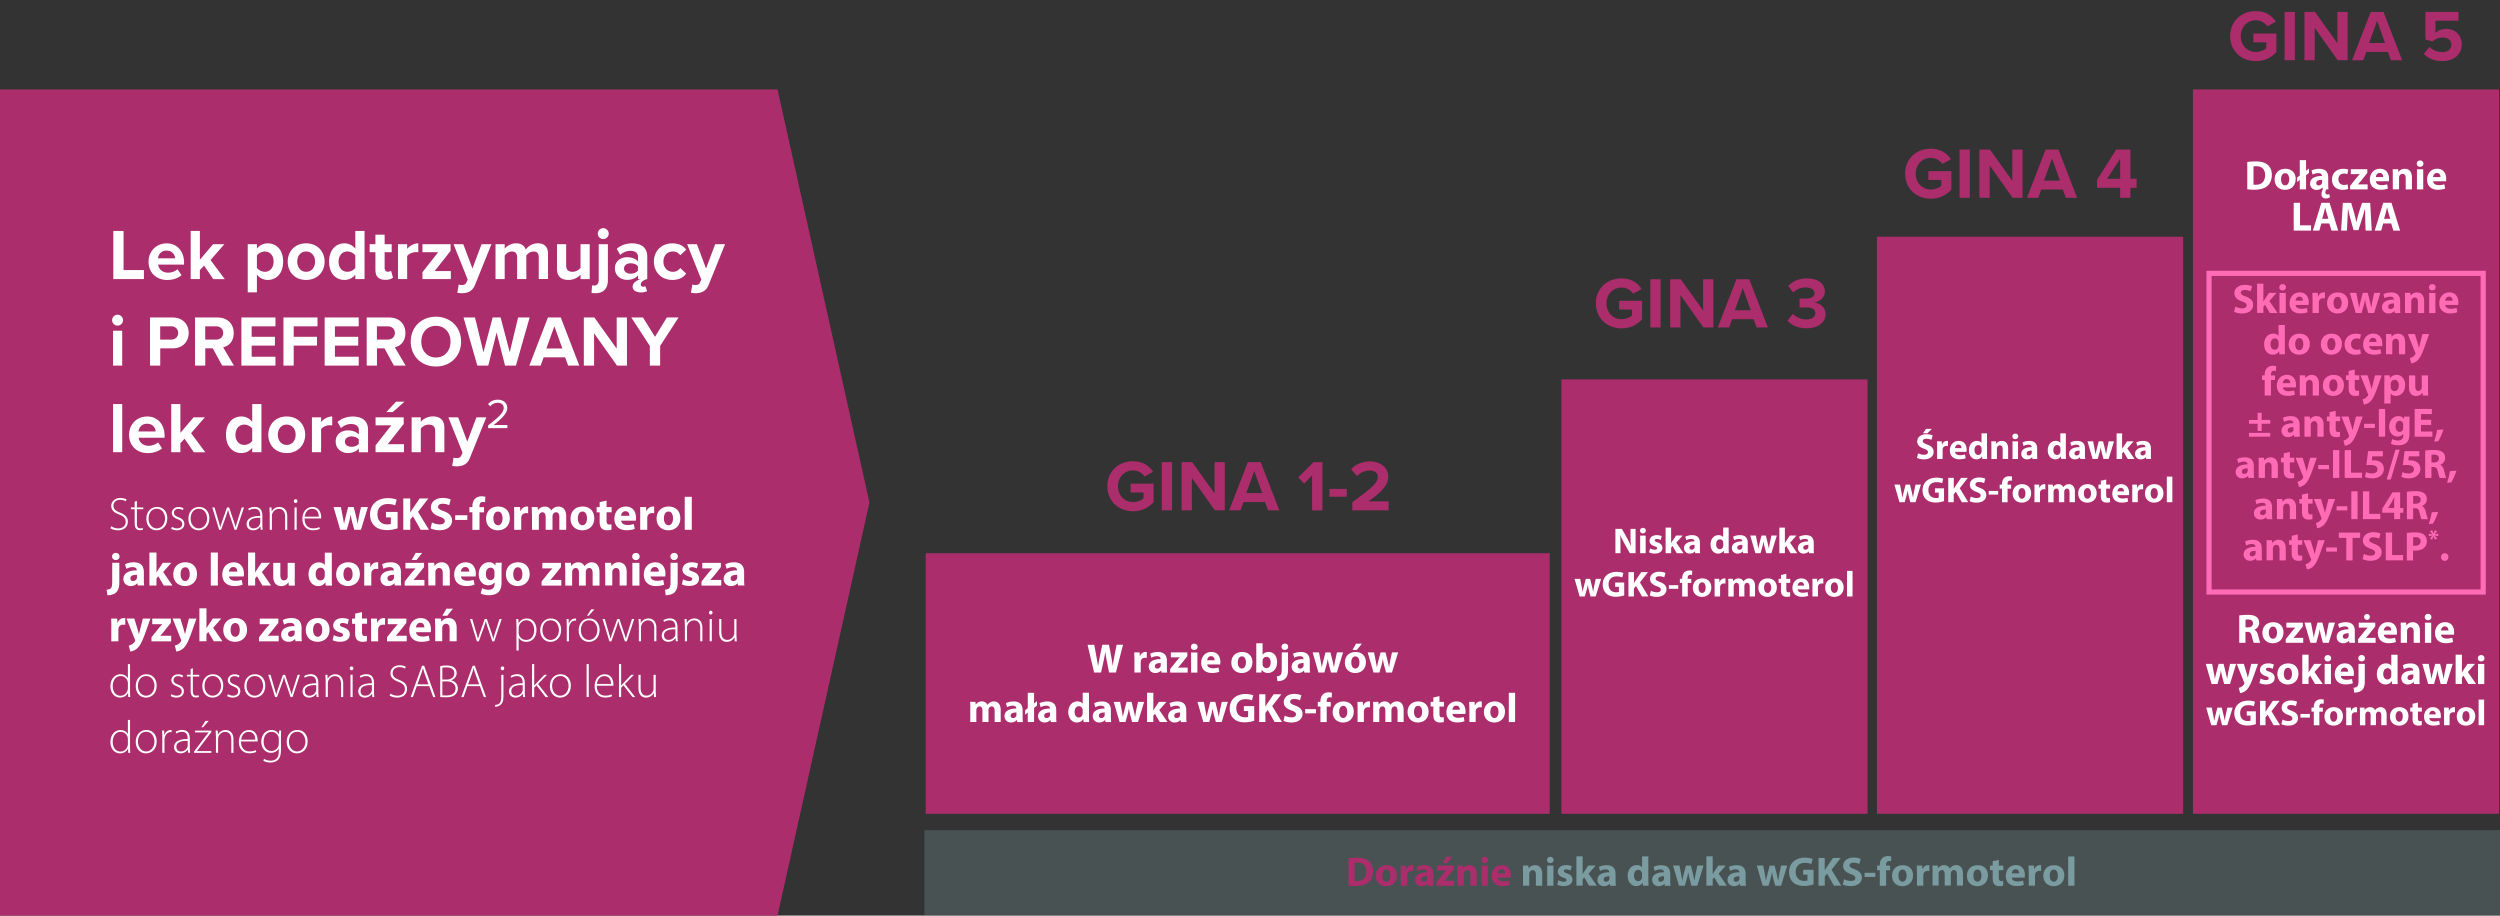 <svg id="Warstwa_2" xmlns="http://www.w3.org/2000/svg" viewBox="0 0 485.2 177.7"><rect x="0" y="0" width="485.2" height="177.7" fill="#333333" stroke="none"/><defs><style>.cls-1{fill:#fff}.cls-2{fill:#ff6cb5}.cls-3{fill:#ab2d6b}.cls-4{fill:#7a9b9f}</style></defs><g id="Layer_1"><path style="opacity:.3;fill:#7a9b9f" d="M447.14 161.12H179.4v16.58h305.8v-16.58h-38.06z"/><path class="cls-3" d="M168.74 97.53 150.9 17.36H0V177.7h150.9l17.84-80.17zM303.03 73.63h59.42v84.31h-59.42zM179.66 107.36h121.11v50.58H179.66zM423.7 157.94h-59.43V45.95h59.43v111.99zM425.61 17.36h59.42v140.58h-59.42zM261.71 166.58c.45-.07 1.03-.11 1.65-.11 1.02 0 1.69.18 2.21.58.56.42.91 1.08.91 2.03 0 1.03-.38 1.74-.9 2.18-.57.47-1.43.7-2.49.7-.63 0-1.08-.04-1.38-.08v-5.29Zm1.22 4.4c.1.02.27.02.42.02 1.1 0 1.82-.6 1.82-1.89 0-1.12-.65-1.71-1.7-1.71-.27 0-.45.02-.55.05v3.53ZM271.1 169.9c0 1.43-1.02 2.09-2.06 2.09-1.14 0-2.02-.75-2.02-2.01s.83-2.07 2.09-2.07 2 .82 2 2Zm-2.83.04c0 .67.28 1.18.8 1.18.47 0 .78-.47.78-1.18 0-.58-.22-1.18-.78-1.18-.58 0-.8.6-.8 1.18ZM271.86 169.27c0-.58-.02-.95-.03-1.29h1.05l.04.72h.03c.2-.57.68-.81 1.05-.81.11 0 .17 0 .26.02v1.14c-.09-.02-.19-.03-.33-.03-.45 0-.75.24-.83.62-.02.08-.02.18-.02.27v1.98h-1.22v-2.62ZM277.12 171.9l-.07-.39h-.02c-.26.31-.66.48-1.12.48-.79 0-1.26-.58-1.26-1.2 0-1.02.91-1.5 2.29-1.5v-.06c0-.21-.11-.5-.71-.5-.4 0-.82.14-1.08.3l-.22-.78c.27-.15.81-.34 1.52-.34 1.3 0 1.72.77 1.72 1.69v1.36c0 .38.02.74.06.95h-1.09Zm-.14-1.85c-.64 0-1.13.14-1.13.62 0 .31.21.46.48.46.3 0 .55-.2.63-.45.02-.06.02-.14.02-.21v-.42ZM278.81 171.2l1.23-1.54c.22-.26.4-.46.62-.7v-.02h-1.72v-.96h3.2v.73l-1.18 1.48c-.22.26-.42.5-.64.72v.02h1.88v.97h-3.4v-.7Zm3.01-4.92-.98 1.22H280l.69-1.22h1.13ZM282.87 169.23c0-.49-.02-.9-.03-1.25h1.06l.06.54h.02c.16-.25.56-.62 1.21-.62.8 0 1.4.53 1.4 1.68v2.32h-1.21v-2.17c0-.5-.18-.85-.62-.85-.34 0-.54.23-.62.46-.03.07-.05.19-.05.3v2.25h-1.22v-2.66ZM288.81 166.9c0 .34-.26.61-.66.61s-.64-.27-.63-.61c0-.35.25-.62.64-.62s.64.26.65.62Zm-1.25 5v-3.91h1.21v3.91h-1.21ZM290.69 170.33c.04.5.54.74 1.1.74.42 0 .75-.06 1.08-.16l.16.82c-.4.16-.89.24-1.42.24-1.33 0-2.09-.77-2.09-1.99 0-.99.62-2.09 1.97-2.09 1.26 0 1.74.98 1.74 1.95 0 .21-.02.39-.04.48h-2.52Zm1.43-.83c0-.3-.13-.79-.69-.79-.51 0-.72.46-.75.79h1.44Z"/><path class="cls-4" d="M295.59 169.23c0-.49-.02-.9-.03-1.25h1.06l.06.54h.02c.16-.25.56-.62 1.21-.62.8 0 1.4.53 1.4 1.68v2.32h-1.22v-2.17c0-.5-.18-.85-.62-.85-.34 0-.54.23-.62.46-.03.07-.05.19-.05.3v2.25h-1.21v-2.66ZM301.53 166.9c0 .34-.26.61-.66.61s-.64-.27-.63-.61c0-.35.25-.62.64-.62s.64.26.65.62Zm-1.25 5v-3.91h1.21v3.91h-1.21ZM302.46 170.83c.22.14.69.3 1.05.3s.52-.13.52-.33-.12-.3-.58-.45c-.81-.27-1.12-.71-1.11-1.18 0-.73.62-1.28 1.59-1.28.46 0 .86.1 1.1.22l-.22.84c-.18-.1-.51-.22-.85-.22-.3 0-.46.12-.46.32 0 .18.15.28.63.45.74.26 1.06.63 1.06 1.21 0 .73-.58 1.26-1.7 1.26-.51 0-.97-.11-1.26-.27l.22-.87ZM307.16 169.63h.02c.09-.16.18-.32.28-.47l.79-1.18h1.46l-1.4 1.58 1.6 2.33h-1.5l-.94-1.61-.31.38v1.22h-1.21v-5.68h1.21v3.41ZM312.5 171.9l-.07-.39h-.02c-.26.31-.66.48-1.12.48-.79 0-1.26-.58-1.26-1.2 0-1.02.91-1.5 2.29-1.5v-.06c0-.21-.11-.5-.71-.5-.4 0-.82.14-1.08.3l-.22-.78c.27-.15.81-.34 1.52-.34 1.3 0 1.72.77 1.72 1.69v1.36c0 .38.02.74.06.95h-1.09Zm-.14-1.85c-.64 0-1.13.14-1.13.62 0 .31.21.46.48.46.3 0 .55-.2.63-.45.02-.06.02-.14.02-.21v-.42ZM319.91 166.22v4.51c0 .44.02.9.03 1.17h-1.08l-.06-.58h-.02c-.25.44-.72.66-1.22.66-.93 0-1.67-.79-1.67-2.01 0-1.32.82-2.08 1.75-2.08.48 0 .86.17 1.03.44h.02v-2.12h1.22Zm-1.22 3.42c0-.06 0-.15-.02-.22-.07-.33-.34-.6-.71-.6-.55 0-.84.5-.84 1.11 0 .66.33 1.08.83 1.08.35 0 .63-.24.7-.58.02-.09.03-.18.03-.28v-.51ZM323.11 171.9l-.07-.39h-.02c-.26.31-.66.48-1.12.48-.79 0-1.26-.58-1.26-1.2 0-1.02.91-1.5 2.29-1.5v-.06c0-.21-.11-.5-.71-.5-.4 0-.82.14-1.08.3l-.22-.78c.27-.15.81-.34 1.52-.34 1.3 0 1.72.77 1.72 1.69v1.36c0 .38.02.74.06.95h-1.1Zm-.14-1.85c-.64 0-1.14.14-1.14.62 0 .31.21.46.48.46.3 0 .55-.2.63-.45.02-.06.02-.14.02-.21v-.42ZM325.95 167.99l.31 1.6c.08.41.16.84.22 1.29h.02c.08-.45.19-.9.29-1.28l.42-1.61h.96l.39 1.56c.1.44.21.88.29 1.33h.02c.06-.45.14-.89.22-1.34l.34-1.55h1.19l-1.2 3.91h-1.14l-.37-1.38c-.1-.38-.17-.74-.25-1.21h-.02c-.07.49-.15.85-.26 1.21l-.39 1.38h-1.14l-1.14-3.91h1.24ZM332.4 169.63h.02c.09-.16.18-.32.28-.47l.79-1.18h1.46l-1.4 1.58 1.6 2.33h-1.5l-.94-1.61-.31.38v1.22h-1.22v-5.68h1.22v3.41ZM337.74 171.9l-.07-.39h-.02c-.26.31-.66.48-1.12.48-.79 0-1.26-.58-1.26-1.2 0-1.02.91-1.5 2.29-1.5v-.06c0-.21-.11-.5-.71-.5-.4 0-.82.14-1.08.3l-.22-.78c.27-.15.81-.34 1.52-.34 1.3 0 1.72.77 1.72 1.69v1.36c0 .38.02.74.06.95h-1.09Zm-.14-1.85c-.64 0-1.13.14-1.13.62 0 .31.21.46.48.46.3 0 .55-.2.63-.45.02-.06.02-.14.02-.21v-.42ZM342.2 167.99l.31 1.6c.08.41.16.84.22 1.29h.02c.08-.45.19-.9.29-1.28l.42-1.61h.96l.39 1.56c.1.44.21.88.29 1.33h.02c.06-.45.14-.89.22-1.34l.34-1.55h1.19l-1.2 3.91h-1.14l-.37-1.38c-.1-.38-.17-.74-.25-1.21h-.02c-.07.49-.15.85-.26 1.21l-.39 1.38h-1.14l-1.14-3.91h1.24ZM351.97 171.65c-.38.13-1.09.3-1.8.3-.98 0-1.7-.25-2.19-.73-.5-.46-.77-1.17-.76-1.96 0-1.79 1.31-2.81 3.08-2.81.7 0 1.23.14 1.5.26l-.26.98c-.3-.13-.66-.23-1.26-.23-1.01 0-1.78.58-1.78 1.74s.7 1.77 1.69 1.77c.28 0 .5-.03.6-.08v-1.13h-.83v-.95h2.01v2.84ZM352.93 166.51h1.21v2.38h.02c.12-.21.25-.4.37-.59l1.22-1.79h1.5l-1.78 2.29 1.88 3.09h-1.42l-1.32-2.33-.46.57v1.76h-1.21v-5.39ZM357.88 170.64c.33.17.83.34 1.35.34.56 0 .86-.23.86-.58s-.26-.53-.9-.76c-.9-.31-1.48-.81-1.48-1.59 0-.92.77-1.62 2.04-1.62.61 0 1.06.13 1.38.27l-.27.98c-.22-.1-.6-.26-1.13-.26s-.78.24-.78.52c0 .34.3.5 1 .76.95.35 1.4.85 1.4 1.61 0 .9-.7 1.67-2.17 1.67-.62 0-1.22-.16-1.53-.33l.25-1.01ZM363.97 169.39v.81h-2.09v-.81h2.09ZM364.83 171.9v-3.01h-.51v-.9h.51v-.15c0-.47.14-.99.5-1.31.3-.29.73-.39 1.08-.39.27 0 .48.03.65.08l-.05.94c-.1-.03-.23-.06-.39-.06-.4 0-.57.31-.57.7v.2h.78v.9h-.78v3.01h-1.22ZM371.28 169.9c0 1.43-1.02 2.09-2.06 2.09-1.14 0-2.02-.75-2.02-2.01s.83-2.07 2.09-2.07 2 .82 2 2Zm-2.83.04c0 .67.28 1.18.8 1.18.47 0 .78-.47.78-1.18 0-.58-.22-1.18-.78-1.18-.58 0-.8.6-.8 1.18ZM372.04 169.27c0-.58-.02-.95-.03-1.29h1.05l.04.72h.03c.2-.57.68-.81 1.06-.81.11 0 .17 0 .26.02v1.14c-.09-.02-.19-.03-.33-.03-.45 0-.75.24-.83.62-.02.08-.02.18-.02.27v1.98h-1.22v-2.62ZM375.08 169.23c0-.49-.02-.9-.03-1.25h1.02l.06.53h.02c.17-.25.51-.62 1.18-.62.5 0 .9.26 1.07.66h.02c.14-.2.32-.36.5-.47.22-.13.46-.19.74-.19.75 0 1.32.53 1.32 1.69v2.3h-1.18v-2.13c0-.57-.18-.9-.58-.9-.28 0-.48.19-.56.42-.03.09-.05.22-.05.31v2.29h-1.18v-2.19c0-.5-.18-.83-.56-.83-.31 0-.5.24-.57.44-.04.1-.05.21-.05.3v2.28h-1.18v-2.66ZM385.82 169.9c0 1.43-1.02 2.09-2.06 2.09-1.14 0-2.02-.75-2.02-2.01s.83-2.07 2.09-2.07 2 .82 2 2Zm-2.83.04c0 .67.28 1.18.8 1.18.47 0 .78-.47.78-1.18 0-.58-.22-1.18-.78-1.18-.58 0-.8.6-.8 1.18ZM387.93 166.87v1.12h.87v.9h-.87v1.42c0 .47.11.69.48.69.15 0 .27-.02.36-.03v.92c-.15.06-.44.1-.78.1-.39 0-.72-.14-.91-.34-.22-.23-.34-.61-.34-1.16v-1.6h-.52v-.9h.52v-.85l1.19-.27ZM390.45 170.33c.04.5.54.74 1.1.74.42 0 .75-.06 1.08-.16l.16.82c-.4.16-.89.24-1.42.24-1.33 0-2.09-.77-2.09-1.99 0-.99.62-2.09 1.97-2.09 1.26 0 1.74.98 1.74 1.95 0 .21-.02.39-.04.48h-2.52Zm1.43-.83c0-.3-.13-.79-.69-.79-.51 0-.72.46-.75.79h1.44ZM393.73 169.27c0-.58-.02-.95-.03-1.29h1.05l.04.72h.03c.2-.57.68-.81 1.06-.81.11 0 .17 0 .26.02v1.14c-.09-.02-.19-.03-.33-.03-.45 0-.75.24-.83.62-.02.08-.02.18-.02.27v1.98h-1.22v-2.62ZM400.64 169.9c0 1.43-1.02 2.09-2.06 2.09-1.14 0-2.02-.75-2.02-2.01s.83-2.07 2.09-2.07 2 .82 2 2Zm-2.83.04c0 .67.28 1.18.8 1.18.47 0 .78-.47.78-1.18 0-.58-.22-1.18-.78-1.18-.58 0-.8.6-.8 1.18ZM401.39 166.22h1.22v5.68h-1.22v-5.68Z"/><path class="cls-1" d="M21.6 102.14c.34.23.82.41 1.33.41.9 0 1.46-.51 1.46-1.26 0-.69-.35-1.08-1.23-1.42-.98-.34-1.57-.85-1.57-1.68 0-.89.74-1.54 1.77-1.54.57 0 1 .15 1.21.29l-.16.36c-.16-.12-.55-.29-1.07-.29-.98 0-1.32.63-1.32 1.11 0 .68.39 1.02 1.26 1.36 1 .41 1.53.86 1.53 1.77s-.63 1.67-1.93 1.67c-.52 0-1.14-.17-1.45-.41l.16-.36ZM26.57 97.24v1.25h1.24v.34h-1.24v2.81c0 .55.17.9.63.9.23 0 .39-.04.5-.07l.05.33c-.14.05-.34.1-.6.1-.32 0-.58-.1-.74-.31-.2-.23-.27-.59-.27-1.03v-2.74h-.73v-.34h.73v-1.12l.43-.14ZM32.46 100.61c0 1.62-1.11 2.31-2.07 2.31-1.12 0-1.98-.87-1.98-2.23 0-1.49.97-2.3 2.05-2.3 1.2 0 2.01.89 2.01 2.22Zm-3.62.05c0 1.08.69 1.89 1.58 1.89s1.61-.81 1.61-1.92c0-.79-.45-1.89-1.59-1.89s-1.6.99-1.6 1.92ZM33.38 102.25c.23.14.59.3.97.3.69 0 1.01-.37 1.01-.82 0-.48-.29-.73-.91-.98-.71-.27-1.1-.66-1.1-1.18 0-.62.49-1.17 1.33-1.17.4 0 .73.12.96.27l-.17.35c-.14-.11-.42-.26-.86-.26-.55 0-.84.35-.84.75 0 .45.31.65.89.89.7.27 1.12.62 1.12 1.28 0 .74-.58 1.24-1.46 1.24-.42 0-.81-.12-1.1-.3l.15-.36ZM40.62 100.61c0 1.62-1.11 2.31-2.07 2.31-1.12 0-1.98-.87-1.98-2.23 0-1.49.97-2.3 2.05-2.3 1.2 0 2.01.89 2.01 2.22Zm-3.62.05c0 1.08.69 1.89 1.58 1.89s1.61-.81 1.61-1.92c0-.79-.45-1.89-1.59-1.89s-1.6.99-1.6 1.92ZM41.64 98.49l.72 2.46c.15.5.28.94.37 1.35h.03c.11-.4.25-.86.43-1.35l.87-2.46h.41l.83 2.44c.17.52.31.96.42 1.37h.02c.09-.41.23-.84.39-1.36l.78-2.45h.44l-1.44 4.33h-.38l-.81-2.41c-.19-.52-.33-.99-.45-1.48h-.02c-.13.51-.29.99-.47 1.49l-.87 2.4h-.38l-1.33-4.33h.44ZM50.6 102.82l-.06-.62h-.03c-.21.33-.69.72-1.38.72-.87 0-1.27-.61-1.27-1.19 0-1 .88-1.6 2.64-1.59v-.11c0-.43-.08-1.29-1.11-1.28-.38 0-.78.1-1.08.32l-.14-.32c.39-.26.87-.37 1.26-.37 1.25 0 1.49.94 1.49 1.71v1.69c0 .34.02.69.06 1.03h-.39Zm-.1-2.32c-.95-.03-2.19.12-2.19 1.15 0 .62.41.9.87.9.72 0 1.13-.44 1.28-.87.03-.09.05-.18.05-.26v-.93ZM52.33 99.53c0-.4-.02-.69-.04-1.04h.4l.04.78h.02c.23-.49.78-.88 1.49-.88.41 0 1.51.21 1.51 1.83v2.6h-.42v-2.56c0-.78-.31-1.5-1.2-1.5-.61 0-1.13.43-1.3.99-.04.11-.06.25-.06.39v2.68h-.42v-3.29ZM57.72 97.26c0 .2-.14.37-.36.37-.2 0-.33-.17-.33-.37s.15-.38.35-.38.34.17.34.38Zm-.56 5.56v-4.33h.42v4.33h-.42ZM59.11 100.61c0 1.39.76 1.93 1.65 1.93.63 0 .96-.13 1.2-.24l.11.34c-.16.09-.6.27-1.36.27-1.24 0-2.02-.9-2.02-2.17 0-1.44.83-2.34 1.95-2.34 1.42 0 1.69 1.33 1.69 1.96 0 .12 0 .19-.02.26h-3.19Zm2.76-.34c0-.6-.24-1.52-1.29-1.52-.96 0-1.37.86-1.44 1.52h2.73ZM66.16 98.41l.35 1.8c.09.46.18.95.25 1.45h.02c.09-.5.22-1.01.32-1.44l.47-1.81h1.08l.44 1.76c.12.5.23.99.32 1.5h.02c.06-.5.15-1 .25-1.51l.38-1.75h1.34l-1.35 4.41h-1.29l-.42-1.55c-.11-.43-.19-.83-.28-1.37h-.02c-.08.55-.17.96-.29 1.37l-.44 1.55h-1.29l-1.28-4.41h1.4ZM77.18 102.54c-.42.14-1.23.34-2.03.34-1.11 0-1.91-.28-2.47-.82-.56-.52-.87-1.32-.86-2.21 0-2.02 1.48-3.17 3.47-3.17.78 0 1.39.15 1.69.3l-.29 1.1c-.33-.14-.75-.26-1.42-.26-1.15 0-2.01.65-2.01 1.97s.78 1.99 1.91 1.99c.32 0 .57-.04.68-.09v-1.27h-.94v-1.07h2.26v3.2ZM78.26 96.74h1.36v2.69h.03c.14-.23.28-.45.42-.67l1.38-2.02h1.69l-2.01 2.59 2.12 3.49h-1.61l-1.49-2.62-.52.64v1.98h-1.36v-6.08ZM83.84 101.4c.37.19.94.38 1.52.38.63 0 .96-.26.96-.66s-.29-.6-1.02-.86c-1.01-.35-1.67-.91-1.67-1.79 0-1.04.87-1.83 2.3-1.83.69 0 1.19.14 1.55.31l-.31 1.11c-.24-.12-.68-.29-1.27-.29s-.88.27-.88.59c0 .39.34.56 1.13.86 1.07.4 1.58.96 1.58 1.81 0 1.02-.78 1.88-2.45 1.88-.69 0-1.38-.18-1.72-.37l.28-1.14ZM90.7 100v.91h-2.36V100h2.36ZM91.68 102.82v-3.4h-.58v-1.01h.58v-.17c0-.53.16-1.12.56-1.48.34-.32.82-.44 1.22-.44.31 0 .54.04.73.09l-.05 1.06c-.12-.04-.26-.06-.44-.06-.45 0-.64.35-.64.78v.23h.88v1.01h-.88v3.4h-1.38ZM98.95 100.57c0 1.61-1.15 2.35-2.33 2.35-1.29 0-2.28-.85-2.28-2.27s.94-2.34 2.35-2.34 2.25.93 2.25 2.25Zm-3.19.04c0 .76.32 1.33.9 1.33.53 0 .87-.53.87-1.33 0-.66-.25-1.33-.87-1.33-.66 0-.9.68-.9 1.33ZM99.8 99.86c0-.65-.02-1.07-.04-1.45h1.18l.04.81h.04c.23-.64.77-.91 1.19-.91.13 0 .19 0 .29.02v1.29c-.1-.02-.22-.04-.37-.04-.5 0-.85.27-.94.69-.02.09-.03.2-.03.31v2.24h-1.37v-2.96ZM103.23 99.82c0-.55-.02-1.02-.04-1.41h1.15l.06.6h.03c.19-.28.58-.69 1.33-.69.57 0 1.02.29 1.21.75h.02c.16-.23.36-.41.57-.53.24-.14.51-.22.84-.22.85 0 1.49.6 1.49 1.91v2.6h-1.33v-2.4c0-.64-.21-1.01-.65-1.01-.32 0-.54.22-.63.48-.04.1-.05.24-.05.35v2.58h-1.33v-2.47c0-.56-.2-.94-.63-.94-.35 0-.56.27-.64.5-.05.11-.05.23-.05.34v2.57h-1.33v-3ZM115.34 100.57c0 1.61-1.15 2.35-2.33 2.35-1.29 0-2.28-.85-2.28-2.27s.94-2.34 2.35-2.34 2.25.93 2.25 2.25Zm-3.19.04c0 .76.32 1.33.9 1.33.53 0 .87-.53.87-1.33 0-.66-.25-1.33-.87-1.33-.66 0-.9.68-.9 1.33ZM117.72 97.15v1.26h.98v1.01h-.98v1.6c0 .53.13.78.54.78.17 0 .31-.02.41-.04v1.04c-.17.07-.5.12-.88.12-.44 0-.81-.15-1.03-.38-.25-.26-.38-.69-.38-1.31v-1.8h-.59v-1.01h.59v-.96l1.34-.31ZM120.55 101.05c.05.57.6.84 1.24.84.47 0 .85-.06 1.22-.18l.18.93c-.45.18-1 .27-1.6.27-1.5 0-2.35-.87-2.35-2.25 0-1.12.69-2.35 2.23-2.35 1.42 0 1.97 1.11 1.97 2.2 0 .23-.03.44-.04.54h-2.84Zm1.61-.94c0-.33-.14-.89-.78-.89-.58 0-.81.52-.85.89h1.62ZM124.26 99.86c0-.65-.02-1.07-.04-1.45h1.18l.04.81h.04c.23-.64.77-.91 1.19-.91.13 0 .19 0 .29.02v1.29c-.1-.02-.22-.04-.37-.04-.5 0-.85.27-.94.69-.02.09-.03.2-.03.31v2.24h-1.37v-2.96ZM132.04 100.57c0 1.61-1.15 2.35-2.33 2.35-1.29 0-2.28-.85-2.28-2.27s.94-2.34 2.35-2.34 2.25.93 2.25 2.25Zm-3.19.04c0 .76.32 1.33.9 1.33.53 0 .87-.53.87-1.33 0-.66-.25-1.33-.87-1.33-.66 0-.9.68-.9 1.33ZM132.89 96.42h1.37v6.4h-1.37v-6.4ZM20.7 114.45c.36-.03.64-.11.81-.29.2-.21.27-.56.27-1.43v-3.5h1.38v3.82c0 .96-.22 1.55-.62 1.93s-1.05.54-1.7.54l-.14-1.07Zm2.5-6.45c0 .38-.28.69-.74.69-.43 0-.71-.31-.71-.69s.28-.69.73-.69.71.3.72.69ZM26.74 113.64l-.08-.44h-.03c-.29.35-.74.54-1.26.54-.89 0-1.42-.65-1.42-1.35 0-1.15 1.03-1.7 2.59-1.69v-.06c0-.23-.13-.57-.8-.57-.45 0-.93.15-1.22.33l-.25-.88c.31-.17.91-.39 1.71-.39 1.47 0 1.94.87 1.94 1.9v1.53c0 .42.02.83.06 1.07h-1.24Zm-.16-2.08c-.72 0-1.28.16-1.28.69 0 .35.23.52.54.52.34 0 .62-.23.71-.5.02-.07.03-.15.03-.23v-.48ZM30.37 111.09h.02c.1-.18.21-.36.32-.53l.89-1.33h1.65l-1.58 1.79 1.8 2.62h-1.69l-1.06-1.81-.35.43v1.38H29v-6.4h1.37v3.85ZM38.24 111.39c0 1.61-1.15 2.35-2.33 2.35-1.29 0-2.28-.85-2.28-2.27s.94-2.34 2.35-2.34 2.25.93 2.25 2.25Zm-3.19.04c0 .76.32 1.33.9 1.33.53 0 .87-.53.87-1.33 0-.66-.25-1.33-.87-1.33-.66 0-.9.68-.9 1.33ZM40.91 107.24h1.37v6.4h-1.37v-6.4ZM44.45 111.88c.05.57.6.84 1.24.84.47 0 .85-.06 1.22-.18l.18.93c-.45.18-1 .27-1.6.27-1.5 0-2.35-.87-2.35-2.25 0-1.12.69-2.35 2.23-2.35 1.42 0 1.97 1.11 1.97 2.2 0 .23-.03.44-.04.54h-2.84Zm1.61-.94c0-.33-.14-.89-.78-.89-.58 0-.81.52-.85.89h1.62ZM49.52 111.09h.02c.1-.18.21-.36.32-.53l.89-1.33h1.65l-1.58 1.79 1.8 2.62h-1.69l-1.06-1.81-.35.43v1.38h-1.37v-6.4h1.37v3.85ZM57.2 112.23c0 .58.02 1.05.04 1.42h-1.19l-.06-.62h-.03c-.17.27-.59.72-1.38.72-.89 0-1.55-.56-1.55-1.92v-2.59h1.38v2.37c0 .64.21 1.03.69 1.03.38 0 .6-.26.69-.48.04-.08.04-.19.04-.3v-2.62h1.38v2.99ZM64.4 107.24v5.09c0 .5.02 1.02.04 1.32h-1.22l-.06-.65h-.02c-.28.5-.81.75-1.38.75-1.05 0-1.88-.89-1.88-2.26 0-1.49.92-2.34 1.98-2.34.54 0 .96.19 1.16.5h.02v-2.39h1.37Zm-1.37 3.86c0-.07 0-.17-.02-.24-.08-.37-.38-.68-.8-.68-.62 0-.95.56-.95 1.25 0 .75.37 1.22.94 1.22.4 0 .71-.27.79-.66.03-.1.04-.2.04-.32v-.58ZM69.85 111.39c0 1.61-1.15 2.35-2.33 2.35-1.29 0-2.28-.85-2.28-2.27s.94-2.34 2.35-2.34 2.25.93 2.25 2.25Zm-3.19.04c0 .76.32 1.33.9 1.33.53 0 .87-.53.87-1.33 0-.66-.25-1.33-.87-1.33-.66 0-.9.68-.9 1.33ZM70.7 110.68c0-.65-.02-1.07-.04-1.45h1.18l.04.81h.04c.23-.64.77-.91 1.19-.91.13 0 .19 0 .29.02v1.29c-.1-.02-.22-.04-.37-.04-.5 0-.85.27-.94.69-.02.09-.03.2-.03.31v2.24h-1.37v-2.96ZM76.63 113.64l-.08-.44h-.03c-.29.35-.74.54-1.26.54-.89 0-1.42-.65-1.42-1.35 0-1.15 1.03-1.7 2.59-1.69v-.06c0-.23-.13-.57-.8-.57-.45 0-.93.15-1.22.33l-.25-.88c.31-.17.91-.39 1.71-.39 1.47 0 1.94.87 1.94 1.9v1.53c0 .42.02.83.06 1.07h-1.24Zm-.16-2.08c-.72 0-1.28.16-1.28.69 0 .35.23.52.54.52.34 0 .62-.23.71-.5.02-.07.03-.15.03-.23v-.48ZM78.54 112.86l1.39-1.74c.25-.3.45-.51.7-.78v-.02h-1.94v-1.08h3.61v.82l-1.33 1.67c-.24.29-.47.57-.72.81v.02h2.12v1.09h-3.83v-.78Zm3.4-5.55-1.1 1.37h-.95l.78-1.37h1.27ZM83.12 110.64c0-.55-.02-1.02-.04-1.41h1.19l.06.6h.03c.18-.28.63-.7 1.36-.7.9 0 1.58.6 1.58 1.89v2.62h-1.37v-2.44c0-.57-.2-.96-.69-.96-.38 0-.6.26-.69.51-.04.08-.05.22-.05.34v2.54h-1.37v-3ZM89.46 111.88c.05.57.6.84 1.24.84.47 0 .85-.06 1.22-.18l.18.93c-.45.18-1 .27-1.6.27-1.5 0-2.35-.87-2.35-2.25 0-1.12.69-2.35 2.23-2.35 1.42 0 1.97 1.11 1.97 2.2 0 .23-.03.44-.04.54h-2.84Zm1.61-.94c0-.33-.14-.89-.78-.89-.58 0-.81.52-.85.89h1.62ZM97.38 109.23c-.02.28-.04.65-.04 1.31V113c0 .85-.17 1.54-.67 1.98-.49.41-1.15.54-1.79.54-.58 0-1.19-.12-1.59-.34l.27-1.04c.28.16.77.33 1.28.33.65 0 1.15-.35 1.15-1.16v-.29h-.02c-.26.37-.69.58-1.19.58-1.09 0-1.87-.88-1.87-2.16 0-1.42.92-2.32 2-2.32.6 0 .98.26 1.21.62h.02l.05-.52h1.19Zm-1.41 1.79c0-.09 0-.18-.03-.25-.1-.36-.36-.6-.74-.6-.5 0-.9.45-.9 1.25 0 .66.32 1.17.9 1.17.35 0 .63-.23.72-.56.04-.1.04-.24.04-.36v-.65ZM102.8 111.39c0 1.61-1.15 2.35-2.33 2.35-1.29 0-2.28-.85-2.28-2.27s.94-2.34 2.35-2.34 2.25.93 2.25 2.25Zm-3.19.04c0 .76.32 1.33.9 1.33.53 0 .87-.53.87-1.33 0-.66-.25-1.33-.87-1.33-.66 0-.9.68-.9 1.33ZM105.11 112.86l1.39-1.74c.25-.3.45-.51.7-.78v-.02h-1.94v-1.08h3.61v.82l-1.33 1.67c-.24.29-.47.57-.72.81v.02h2.12v1.09h-3.83v-.78ZM109.69 110.64c0-.55-.02-1.02-.04-1.41h1.15l.06.6h.03c.19-.28.58-.69 1.33-.69.57 0 1.02.29 1.21.75h.02c.16-.23.36-.41.57-.53.24-.14.51-.22.84-.22.85 0 1.49.6 1.49 1.91v2.6h-1.33v-2.4c0-.64-.21-1.01-.65-1.01-.32 0-.54.22-.63.48-.04.1-.05.24-.05.35v2.58h-1.33v-2.47c0-.56-.2-.94-.63-.94-.35 0-.56.27-.64.5-.05.11-.05.23-.05.34v2.57h-1.33v-3ZM117.45 110.64c0-.55-.02-1.02-.04-1.41h1.19l.06.6h.03c.18-.28.63-.7 1.36-.7.9 0 1.58.6 1.58 1.89v2.62h-1.37v-2.44c0-.57-.2-.96-.69-.96-.38 0-.6.26-.69.51-.04.08-.05.22-.05.34v2.54h-1.37v-3ZM124.15 108.01c0 .38-.29.69-.74.69s-.72-.31-.71-.69c0-.4.28-.69.72-.69s.72.3.73.69Zm-1.42 5.64v-4.41h1.37v4.41h-1.37ZM126.26 111.88c.05.57.6.84 1.24.84.47 0 .85-.06 1.22-.18l.18.93c-.45.18-1 .27-1.6.27-1.5 0-2.35-.87-2.35-2.25 0-1.12.69-2.35 2.23-2.35 1.42 0 1.97 1.11 1.97 2.2 0 .23-.03.44-.04.54h-2.84Zm1.61-.94c0-.33-.14-.89-.78-.89-.58 0-.81.52-.85.89h1.62ZM129.06 114.45c.36-.03.64-.11.81-.29.2-.21.27-.56.27-1.43v-3.5h1.38v3.82c0 .96-.22 1.55-.62 1.93s-1.05.54-1.7.54l-.14-1.07Zm2.5-6.45c0 .38-.28.69-.74.69-.43 0-.71-.31-.71-.69s.28-.69.73-.69.71.3.72.69ZM132.58 112.44c.25.15.78.33 1.18.33s.59-.14.59-.37-.14-.33-.65-.5c-.91-.31-1.26-.8-1.25-1.33 0-.82.7-1.44 1.79-1.44.51 0 .97.12 1.24.25l-.24.95c-.2-.11-.58-.25-.96-.25-.33 0-.52.14-.52.36 0 .21.17.32.71.5.84.29 1.19.71 1.2 1.36 0 .82-.65 1.42-1.91 1.42-.58 0-1.09-.13-1.43-.31l.24-.98ZM136.15 112.86l1.39-1.74c.25-.3.45-.51.7-.78v-.02h-1.94v-1.08h3.61v.82l-1.33 1.67c-.24.29-.47.57-.72.81v.02h2.12v1.09h-3.83v-.78ZM143.24 113.64l-.08-.44h-.03c-.29.35-.74.54-1.26.54-.89 0-1.42-.65-1.42-1.35 0-1.15 1.03-1.7 2.59-1.69v-.06c0-.23-.13-.57-.8-.57-.45 0-.93.15-1.22.33l-.25-.88c.31-.17.91-.39 1.71-.39 1.47 0 1.94.87 1.94 1.9v1.53c0 .42.02.83.06 1.07h-1.24Zm-.16-2.08c-.72 0-1.28.16-1.28.69 0 .35.23.52.54.52.34 0 .62-.23.71-.5.02-.07.03-.15.03-.23v-.48ZM21.61 121.51c0-.65-.02-1.07-.04-1.45h1.18l.04.81h.04c.23-.64.77-.91 1.19-.91.13 0 .19 0 .29.02v1.29c-.1-.02-.22-.04-.37-.04-.5 0-.85.27-.94.69-.02.09-.03.2-.03.31v2.24H21.6v-2.96ZM26.07 120.06l.66 2.16c.07.26.16.59.22.82h.03c.06-.23.14-.57.2-.82l.54-2.16h1.47l-1.03 2.9c-.63 1.75-1.06 2.45-1.55 2.89-.48.42-.98.56-1.33.6l-.29-1.16c.17-.03.39-.11.6-.23.21-.11.43-.32.57-.55.05-.06.07-.14.07-.2 0-.04 0-.12-.06-.23l-1.61-4.03h1.52ZM29.4 123.68l1.39-1.74c.25-.3.45-.51.7-.78v-.02h-1.94v-1.08h3.61v.82l-1.33 1.67c-.24.29-.47.57-.72.81v.02h2.12v1.09H29.4v-.78ZM35.01 120.06l.66 2.16c.07.26.16.59.22.82h.03c.06-.23.14-.57.2-.82l.54-2.16h1.47l-1.03 2.9c-.63 1.75-1.06 2.45-1.55 2.89-.48.42-.98.56-1.33.6l-.29-1.16c.17-.03.39-.11.6-.23.21-.11.43-.32.57-.55.05-.06.07-.14.07-.2 0-.04 0-.12-.06-.23l-1.61-4.03h1.52ZM40.07 121.91h.02c.1-.18.21-.36.32-.53l.89-1.33h1.65l-1.58 1.79 1.8 2.62h-1.69l-1.06-1.81-.35.43v1.38H38.7v-6.4h1.37v3.85ZM47.95 122.21c0 1.61-1.15 2.35-2.33 2.35-1.29 0-2.28-.85-2.28-2.27s.94-2.34 2.35-2.34 2.25.93 2.25 2.25Zm-3.19.04c0 .76.32 1.33.9 1.33.53 0 .87-.53.87-1.33 0-.66-.25-1.33-.87-1.33-.66 0-.9.68-.9 1.33ZM50.26 123.68l1.39-1.74c.25-.3.45-.51.7-.78v-.02h-1.94v-1.08h3.61v.82l-1.33 1.67c-.24.29-.47.57-.72.81v.02h2.12v1.09h-3.83v-.78ZM57.35 124.46l-.08-.44h-.03c-.29.35-.74.54-1.26.54-.89 0-1.42-.65-1.42-1.35 0-1.15 1.03-1.7 2.59-1.69v-.06c0-.23-.13-.57-.8-.57-.45 0-.93.15-1.22.33l-.25-.88c.31-.17.91-.39 1.71-.39 1.47 0 1.94.87 1.94 1.9v1.53c0 .42.02.83.06 1.07h-1.24Zm-.16-2.08c-.72 0-1.28.16-1.28.69 0 .35.23.52.54.52.34 0 .62-.23.71-.5.02-.07.03-.15.03-.23v-.48ZM63.96 122.21c0 1.61-1.15 2.35-2.33 2.35-1.29 0-2.28-.85-2.28-2.27s.94-2.34 2.35-2.34 2.25.93 2.25 2.25Zm-3.19.04c0 .76.32 1.33.9 1.33.53 0 .87-.53.87-1.33 0-.66-.25-1.33-.87-1.33-.66 0-.9.68-.9 1.33ZM64.8 123.27c.25.15.78.33 1.18.33s.59-.14.59-.37-.14-.33-.65-.5c-.91-.31-1.26-.8-1.25-1.33 0-.82.7-1.44 1.79-1.44.51 0 .97.12 1.24.25l-.24.95c-.2-.11-.58-.25-.96-.25-.33 0-.52.14-.52.36 0 .21.17.32.71.5.84.29 1.19.71 1.2 1.36 0 .82-.65 1.42-1.91 1.42-.58 0-1.09-.13-1.43-.31l.24-.98ZM70.26 118.79v1.26h.98v1.01h-.98v1.6c0 .53.13.78.54.78.17 0 .31-.02.41-.04v1.04c-.17.07-.5.12-.88.12-.44 0-.81-.15-1.03-.38-.25-.26-.38-.69-.38-1.31v-1.8h-.59v-1.01h.59v-.96l1.34-.31ZM72.03 121.51c0-.65-.02-1.07-.04-1.45h1.18l.04.81h.04c.23-.64.77-.91 1.19-.91.13 0 .19 0 .29.02v1.29c-.1-.02-.22-.04-.37-.04-.5 0-.85.27-.94.69-.02.09-.03.2-.03.31v2.24h-1.37v-2.96ZM75.11 123.68l1.39-1.74c.25-.3.45-.51.7-.78v-.02h-1.94v-1.08h3.61v.82l-1.33 1.67c-.24.29-.47.57-.72.81v.02h2.12v1.09h-3.83v-.78ZM80.75 122.7c.05.57.6.84 1.24.84.47 0 .85-.06 1.22-.18l.18.93c-.45.18-1 .27-1.6.27-1.5 0-2.35-.87-2.35-2.25 0-1.12.69-2.35 2.23-2.35 1.42 0 1.97 1.11 1.97 2.2 0 .23-.03.44-.04.54h-2.84Zm1.61-.94c0-.33-.14-.89-.78-.89-.58 0-.81.52-.85.89h1.62ZM84.45 121.46c0-.55-.02-1.02-.04-1.41h1.19l.06.6h.03c.18-.28.63-.7 1.36-.7.9 0 1.58.6 1.58 1.89v2.62h-1.37v-2.44c0-.57-.2-.96-.69-.96-.38 0-.6.26-.69.51-.04.08-.05.22-.05.34v2.54h-1.37v-3Zm3.46-3.33-1.1 1.37h-.95l.78-1.37h1.27ZM91.66 120.14l.72 2.46c.15.5.28.94.37 1.35h.03c.11-.4.25-.86.43-1.35l.87-2.46h.41l.83 2.44c.17.52.31.96.42 1.37h.02c.09-.41.23-.84.39-1.36l.78-2.45h.44l-1.44 4.33h-.38l-.81-2.41c-.19-.52-.33-.99-.45-1.48h-.02c-.13.51-.29.99-.47 1.49l-.87 2.4h-.38l-1.33-4.33h.44ZM100.23 121.52c0-.54-.02-.97-.04-1.38h.41l.04.82h.02c.31-.58.84-.92 1.6-.92 1.11 0 1.86.92 1.86 2.19 0 1.55-.92 2.34-1.97 2.34-.62 0-1.17-.28-1.47-.8h-.02v2.49h-.42v-4.73Zm.42 1.24c0 .12.02.23.04.34.18.67.76 1.1 1.42 1.1.99 0 1.56-.8 1.56-1.96 0-.97-.54-1.86-1.52-1.86-.63 0-1.24.44-1.43 1.15-.03.12-.06.25-.06.37v.85ZM108.9 122.26c0 1.62-1.11 2.31-2.07 2.31-1.12 0-1.98-.87-1.98-2.23 0-1.49.97-2.3 2.05-2.3 1.2 0 2.01.89 2.01 2.22Zm-3.62.05c0 1.08.69 1.89 1.58 1.89s1.61-.81 1.61-1.92c0-.79-.45-1.89-1.59-1.89s-1.6.99-1.6 1.92ZM110 121.44c0-.43-.02-.88-.04-1.3h.4l.02.87h.02c.19-.54.64-.97 1.24-.97.05 0 .12 0 .17.02v.41c-.06-.02-.13-.02-.21-.02-.6 0-1.02.51-1.14 1.21-.02.13-.04.27-.04.42v2.39H110v-3.03ZM116.36 122.26c0 1.62-1.11 2.31-2.07 2.31-1.12 0-1.98-.87-1.98-2.23 0-1.49.97-2.3 2.05-2.3 1.2 0 2.01.89 2.01 2.22Zm-3.62.05c0 1.08.69 1.89 1.58 1.89s1.61-.81 1.61-1.92c0-.79-.45-1.89-1.59-1.89s-1.6.99-1.6 1.92Zm2.62-4.05-1.1 1.24h-.33l.8-1.24h.63ZM117.38 120.14l.72 2.46c.15.5.28.94.37 1.35h.03c.11-.4.25-.86.43-1.35l.87-2.46h.41l.83 2.44c.17.52.31.96.42 1.37h.02c.09-.41.23-.84.39-1.36l.78-2.45h.44l-1.44 4.33h-.38l-.81-2.41c-.19-.52-.33-.99-.45-1.48h-.02c-.13.51-.29.99-.47 1.49l-.87 2.4h-.38l-1.33-4.33h.44ZM123.97 121.17c0-.4-.02-.69-.04-1.04h.4l.04.78h.02c.23-.49.78-.88 1.49-.88.41 0 1.51.21 1.51 1.83v2.6h-.42v-2.56c0-.78-.31-1.5-1.2-1.5-.61 0-1.13.43-1.3.99-.04.11-.06.25-.06.39v2.68h-.42v-3.29ZM131.17 124.46l-.06-.62h-.03c-.21.33-.69.72-1.38.72-.87 0-1.27-.61-1.27-1.19 0-1 .88-1.6 2.64-1.59v-.11c0-.43-.08-1.29-1.11-1.28-.38 0-.78.1-1.08.32l-.14-.32c.39-.26.87-.37 1.26-.37 1.25 0 1.49.94 1.49 1.71v1.69c0 .34.02.69.06 1.03h-.39Zm-.1-2.32c-.95-.03-2.19.12-2.19 1.15 0 .62.41.9.87.9.72 0 1.13-.44 1.28-.87.03-.09.05-.18.05-.26v-.93ZM132.9 121.17c0-.4-.02-.69-.04-1.04h.4l.04.78h.02c.23-.49.78-.88 1.49-.88.41 0 1.51.21 1.51 1.83v2.6h-.42v-2.56c0-.78-.31-1.5-1.2-1.5-.61 0-1.13.43-1.3.99-.04.11-.06.25-.06.39v2.68h-.42v-3.29ZM138.29 118.9c0 .2-.14.37-.36.37-.2 0-.33-.17-.33-.37s.15-.38.35-.38.34.17.34.38Zm-.56 5.56v-4.33h.42v4.33h-.42ZM142.95 123.41c0 .38.02.72.04 1.06h-.4l-.03-.77h-.02c-.22.4-.71.87-1.49.87-.55 0-1.47-.27-1.47-1.91v-2.52h.42v2.44c0 .94.3 1.61 1.15 1.61.63 0 1.09-.44 1.27-.87.05-.14.09-.31.09-.48v-2.7h.42v3.27ZM25.24 128.88v5.39c0 .32.02.7.04 1.01h-.39l-.03-.82h-.02c-.23.48-.74.92-1.54.92-1.06 0-1.87-.89-1.87-2.18 0-1.44.88-2.34 1.95-2.34.75 0 1.22.39 1.42.76h.02v-2.73h.42Zm-.42 3.79c0-.12-.02-.28-.04-.4-.15-.58-.66-1.06-1.36-1.06-.95 0-1.54.82-1.54 1.95 0 .97.49 1.87 1.51 1.87.62 0 1.2-.41 1.39-1.13.03-.12.04-.23.04-.36v-.87ZM30.4 133.08c0 1.62-1.11 2.31-2.07 2.31-1.12 0-1.98-.87-1.98-2.23 0-1.49.97-2.3 2.05-2.3 1.2 0 2.01.89 2.01 2.22Zm-3.62.05c0 1.08.69 1.89 1.58 1.89s1.61-.81 1.61-1.92c0-.79-.45-1.89-1.59-1.89s-1.6.99-1.6 1.92ZM33.29 134.72c.23.14.59.3.97.3.69 0 1.01-.37 1.01-.82 0-.48-.29-.73-.91-.98-.71-.27-1.1-.66-1.1-1.18 0-.62.49-1.17 1.33-1.17.4 0 .73.12.96.27l-.17.35c-.14-.11-.42-.26-.86-.26-.55 0-.84.35-.84.75 0 .45.31.65.89.89.7.27 1.12.62 1.12 1.28 0 .74-.58 1.24-1.46 1.24-.42 0-.81-.12-1.1-.3l.15-.36ZM37.43 129.71v1.25h1.24v.34h-1.24v2.81c0 .55.17.9.63.9.23 0 .39-.04.5-.07l.05.33c-.14.05-.34.1-.6.1-.32 0-.58-.1-.74-.31-.2-.23-.27-.59-.27-1.03v-2.74h-.73v-.34H37v-1.12l.43-.14ZM43.32 133.08c0 1.62-1.11 2.31-2.07 2.31-1.12 0-1.98-.87-1.98-2.23 0-1.49.97-2.3 2.05-2.3 1.2 0 2.01.89 2.01 2.22Zm-3.62.05c0 1.08.69 1.89 1.58 1.89s1.61-.81 1.61-1.92c0-.79-.45-1.89-1.59-1.89s-1.6.99-1.6 1.92ZM44.24 134.72c.23.14.59.3.97.3.69 0 1.01-.37 1.01-.82 0-.48-.29-.73-.91-.98-.71-.27-1.1-.66-1.1-1.18 0-.62.49-1.17 1.33-1.17.4 0 .73.12.96.27l-.17.35c-.14-.11-.42-.26-.86-.26-.55 0-.84.35-.84.75 0 .45.31.65.89.89.7.27 1.12.62 1.12 1.28 0 .74-.58 1.24-1.46 1.24-.42 0-.81-.12-1.1-.3l.15-.36ZM51.48 133.08c0 1.62-1.11 2.31-2.07 2.31-1.12 0-1.98-.87-1.98-2.23 0-1.49.97-2.3 2.05-2.3 1.2 0 2.01.89 2.01 2.22Zm-3.62.05c0 1.08.69 1.89 1.58 1.89s1.61-.81 1.61-1.92c0-.79-.45-1.89-1.59-1.89s-1.6.99-1.6 1.92ZM52.5 130.96l.72 2.46c.15.5.28.94.37 1.35h.03c.11-.4.25-.86.43-1.35l.87-2.46h.41l.83 2.44c.17.52.31.96.42 1.37h.02c.09-.41.23-.84.39-1.36l.78-2.45h.44l-1.44 4.33h-.38l-.81-2.41c-.19-.52-.33-.99-.45-1.48h-.02c-.13.51-.29.99-.47 1.49l-.87 2.4h-.38l-1.33-4.33h.44ZM61.46 135.29l-.06-.62h-.03c-.21.33-.69.72-1.38.72-.87 0-1.27-.61-1.27-1.19 0-1 .88-1.6 2.64-1.59v-.11c0-.43-.08-1.29-1.11-1.28-.38 0-.78.1-1.08.32l-.14-.32c.39-.26.87-.37 1.26-.37 1.25 0 1.49.94 1.49 1.71v1.69c0 .34.02.69.06 1.03h-.39Zm-.1-2.32c-.95-.03-2.19.12-2.19 1.15 0 .62.41.9.87.9.72 0 1.13-.44 1.28-.87.03-.09.05-.18.05-.26v-.93ZM63.19 132c0-.4-.02-.69-.04-1.04h.4l.04.78h.02c.23-.49.78-.88 1.49-.88.41 0 1.51.21 1.51 1.83v2.6h-.42v-2.56c0-.78-.31-1.5-1.2-1.5-.61 0-1.13.43-1.3.99-.04.11-.06.25-.06.39v2.68h-.42V132ZM68.58 129.72c0 .2-.14.37-.36.37-.2 0-.33-.17-.33-.37s.15-.38.35-.38.34.17.34.38Zm-.56 5.56v-4.33h.42v4.33h-.42ZM72.27 135.29l-.06-.62h-.03c-.21.33-.69.72-1.38.72-.87 0-1.27-.61-1.27-1.19 0-1 .88-1.6 2.64-1.59v-.11c0-.43-.08-1.29-1.11-1.28-.38 0-.78.1-1.08.32l-.14-.32c.39-.26.87-.37 1.26-.37 1.25 0 1.49.94 1.49 1.71v1.69c0 .34.02.69.06 1.03h-.39Zm-.1-2.32c-.95-.03-2.19.12-2.19 1.15 0 .62.41.9.87.9.72 0 1.13-.44 1.28-.87.03-.09.05-.18.05-.26v-.93ZM75.79 134.61c.34.23.82.41 1.33.41.9 0 1.46-.51 1.46-1.26 0-.69-.35-1.08-1.23-1.42-.98-.34-1.57-.85-1.57-1.68 0-.89.74-1.54 1.77-1.54.57 0 1 .15 1.21.29l-.16.36c-.16-.12-.55-.29-1.07-.29-.98 0-1.32.63-1.32 1.11 0 .68.39 1.02 1.26 1.36 1 .41 1.53.86 1.53 1.77s-.63 1.67-1.93 1.67c-.52 0-1.14-.17-1.45-.41l.16-.36ZM80.89 133.16l-.75 2.13h-.44l2.2-6.08h.42l2.19 6.08h-.44l-.77-2.13h-2.41Zm2.27-.36-.74-2.03c-.14-.42-.23-.73-.32-1.07h-.02c-.09.35-.19.67-.32 1.06l-.75 2.05h2.14ZM85.44 129.29c.33-.08.77-.13 1.22-.13.76 0 1.25.16 1.6.5.24.25.37.58.37 1 0 .62-.44 1.15-1.05 1.36v.02c.5.12 1.28.56 1.28 1.55 0 .5-.17.87-.45 1.16-.4.42-1.06.58-1.91.58-.47 0-.82-.04-1.06-.05v-5.99Zm.42 2.59h.89c.87 0 1.42-.51 1.42-1.19 0-.86-.64-1.16-1.54-1.16-.41 0-.64.03-.78.06v2.29Zm0 3.05c.18.04.43.05.75.05.93 0 1.8-.33 1.8-1.37 0-.96-.82-1.37-1.79-1.37h-.77v2.7ZM90.72 133.16l-.75 2.13h-.44l2.2-6.08h.42l2.19 6.08h-.44l-.77-2.13h-2.41Zm2.27-.36-.74-2.03c-.14-.42-.23-.73-.32-1.07h-.02c-.09.35-.19.67-.32 1.06l-.75 2.05h2.14ZM96.07 136.82c.38-.02.7-.14.9-.36.23-.27.32-.61.32-1.76v-3.74h.42v4.03c0 .78-.08 1.31-.46 1.71-.31.34-.85.46-1.14.47l-.05-.35Zm1.79-7.1c0 .19-.13.37-.36.37-.2 0-.33-.18-.33-.37 0-.2.15-.38.36-.38s.33.18.33.38ZM101.53 135.29l-.06-.62h-.03c-.21.33-.69.72-1.38.72-.87 0-1.27-.61-1.27-1.19 0-1 .88-1.6 2.64-1.59v-.11c0-.43-.08-1.29-1.11-1.28-.38 0-.78.1-1.08.32l-.14-.32c.39-.26.87-.37 1.26-.37 1.25 0 1.49.94 1.49 1.71v1.69c0 .34.02.69.06 1.03h-.39Zm-.1-2.32c-.95-.03-2.19.12-2.19 1.15 0 .62.41.9.87.9.72 0 1.13-.44 1.28-.87.03-.09.05-.18.05-.26v-.93ZM103.69 133.04h.02c.11-.14.29-.33.42-.48l1.52-1.6h.52l-1.75 1.79 1.99 2.53h-.52l-1.77-2.27-.44.47v1.8h-.42v-6.4h.42v4.16ZM110.78 133.08c0 1.62-1.11 2.31-2.07 2.31-1.12 0-1.98-.87-1.98-2.23 0-1.49.97-2.3 2.05-2.3 1.2 0 2.01.89 2.01 2.22Zm-3.62.05c0 1.08.69 1.89 1.58 1.89s1.61-.81 1.61-1.92c0-.79-.45-1.89-1.59-1.89s-1.6.99-1.6 1.92ZM113.85 128.88h.42v6.4h-.42v-6.4ZM115.83 133.08c0 1.39.76 1.93 1.65 1.93.63 0 .96-.13 1.2-.24l.11.34c-.16.09-.6.27-1.36.27-1.24 0-2.02-.9-2.02-2.17 0-1.44.83-2.34 1.95-2.34 1.42 0 1.69 1.33 1.69 1.96 0 .12 0 .19-.02.26h-3.19Zm2.76-.34c0-.6-.24-1.52-1.29-1.52-.96 0-1.37.86-1.44 1.52h2.73ZM120.56 133.04h.02c.11-.14.29-.33.42-.48l1.52-1.6h.52l-1.75 1.79 1.99 2.53h-.52l-1.77-2.27-.44.47v1.8h-.42v-6.4h.42v4.16ZM127.28 134.23c0 .38.02.72.04 1.06h-.4l-.03-.77h-.02c-.22.4-.71.87-1.49.87-.55 0-1.47-.27-1.47-1.91v-2.52h.42v2.44c0 .94.3 1.61 1.15 1.61.63 0 1.09-.44 1.27-.87.05-.14.09-.31.09-.48v-2.7h.42v3.27ZM25.24 139.71v5.39c0 .32.02.7.04 1.01h-.39l-.03-.82h-.02c-.23.48-.74.92-1.54.92-1.06 0-1.87-.89-1.87-2.18 0-1.44.88-2.34 1.95-2.34.75 0 1.22.39 1.42.76h.02v-2.73h.42Zm-.42 3.79c0-.12-.02-.28-.04-.4-.15-.58-.66-1.06-1.36-1.06-.95 0-1.54.82-1.54 1.95 0 .97.49 1.87 1.51 1.87.62 0 1.2-.41 1.39-1.13.03-.12.04-.23.04-.36v-.87ZM30.4 143.9c0 1.62-1.11 2.31-2.07 2.31-1.12 0-1.98-.87-1.98-2.23 0-1.49.97-2.3 2.05-2.3 1.2 0 2.01.89 2.01 2.22Zm-3.62.05c0 1.08.69 1.89 1.58 1.89s1.61-.81 1.61-1.92c0-.79-.45-1.89-1.59-1.89s-1.6.99-1.6 1.92ZM31.5 143.08c0-.43-.02-.88-.04-1.3h.4l.02.87h.02c.19-.54.64-.97 1.24-.97.05 0 .12 0 .17.02v.41c-.06-.02-.13-.02-.21-.02-.6 0-1.02.51-1.14 1.21-.02.13-.04.27-.04.42v2.39h-.42v-3.03ZM36.52 146.11l-.06-.62h-.03c-.21.33-.69.72-1.38.72-.87 0-1.27-.61-1.27-1.19 0-1 .88-1.6 2.64-1.59v-.11c0-.43-.08-1.29-1.11-1.28-.38 0-.78.1-1.08.32l-.14-.32c.39-.26.87-.37 1.26-.37 1.25 0 1.49.94 1.49 1.71v1.69c0 .34.02.69.06 1.03h-.39Zm-.1-2.32c-.95-.03-2.19.12-2.19 1.15 0 .62.41.9.87.9.72 0 1.13-.44 1.28-.87.03-.09.05-.18.05-.26v-.93ZM37.66 145.85l2.33-3.07c.16-.21.32-.41.5-.62v-.02h-2.63v-.35h3.16v.29l-2.34 3.07c-.15.21-.31.4-.46.6v.02h2.8v.35h-3.35v-.26Zm2.85-5.94-1.1 1.24h-.33l.8-1.24h.63ZM41.89 142.82c0-.4-.02-.69-.04-1.04h.4l.04.78h.02c.23-.49.78-.88 1.49-.88.41 0 1.51.21 1.51 1.83v2.6h-.42v-2.56c0-.78-.31-1.5-1.2-1.5-.61 0-1.13.43-1.3.99-.04.11-.06.25-.06.39v2.68h-.42v-3.29ZM46.78 143.9c0 1.39.76 1.93 1.65 1.93.63 0 .96-.13 1.2-.24l.11.34c-.16.09-.6.27-1.36.27-1.24 0-2.02-.9-2.02-2.17 0-1.44.83-2.34 1.95-2.34 1.42 0 1.69 1.33 1.69 1.96 0 .12 0 .19-.02.26h-3.19Zm2.76-.34c0-.6-.24-1.52-1.29-1.52-.96 0-1.37.86-1.44 1.52h2.73ZM54.57 141.78c-.02.32-.04.67-.04 1.12v2.58c0 1.11-.23 1.66-.59 2-.4.38-.98.51-1.47.51s-1.05-.13-1.37-.37l.15-.35c.3.2.72.36 1.28.36.91 0 1.57-.47 1.57-1.75v-.61h-.02c-.23.44-.73.84-1.51.84-1.09 0-1.86-.95-1.86-2.13 0-1.51.99-2.3 1.95-2.3.86 0 1.28.47 1.46.83h.02l.02-.73h.4Zm-.46 1.66c0-.15-.02-.29-.05-.41-.18-.52-.64-.99-1.34-.99-.92 0-1.55.76-1.55 1.9 0 .97.51 1.81 1.53 1.81.58 0 1.12-.35 1.33-.97.05-.14.08-.31.08-.46v-.88ZM59.7 143.9c0 1.62-1.11 2.31-2.07 2.31-1.12 0-1.98-.87-1.98-2.23 0-1.49.97-2.3 2.05-2.3 1.2 0 2.01.89 2.01 2.22Zm-3.62.05c0 1.08.69 1.89 1.58 1.89s1.61-.81 1.61-1.92c0-.79-.45-1.89-1.59-1.89s-1.6.99-1.6 1.92ZM21.99 54.16v-9.34h1.99v7.59h3.95v1.75h-5.94ZM32.33 47.23c2.02 0 3.39 1.51 3.39 3.73v.39h-5.03c.11.85.8 1.57 1.95 1.57.63 0 1.37-.25 1.81-.67l.78 1.15c-.69.63-1.74.94-2.79.94-2.06 0-3.61-1.39-3.61-3.56 0-1.96 1.44-3.54 3.5-3.54Zm-1.67 2.91h3.33c-.04-.64-.49-1.5-1.67-1.5-1.11 0-1.58.83-1.67 1.5ZM41.39 54.16l-1.79-2.61-.81.87v1.74h-1.78v-9.34h1.78v5.59l2.56-3.01h2.19l-2.68 3.07 2.76 3.7h-2.23ZM49.86 56.74h-1.78V47.4h1.78v.85a2.61 2.61 0 0 1 2.09-1.02c1.74 0 3 1.29 3 3.54s-1.26 3.56-3 3.56c-.8 0-1.54-.34-2.09-1.04v3.45Zm1.53-7.93c-.57 0-1.23.34-1.53.77v2.4c.29.42.95.77 1.53.77 1.02 0 1.71-.8 1.71-1.98s-.69-1.96-1.71-1.96ZM55.84 50.77c0-1.92 1.34-3.54 3.57-3.54S63 48.85 63 50.77s-1.34 3.56-3.59 3.56-3.57-1.62-3.57-3.56Zm5.31 0c0-1.05-.63-1.96-1.74-1.96s-1.72.91-1.72 1.96.62 1.98 1.72 1.98 1.74-.91 1.74-1.98ZM68.96 54.16v-.85c-.53.66-1.27 1.02-2.09 1.02-1.71 0-3-1.29-3-3.54s1.27-3.56 3-3.56c.8 0 1.55.35 2.09 1.04v-3.45h1.79v9.34h-1.79Zm0-4.58c-.31-.45-.94-.77-1.54-.77-1.01 0-1.71.8-1.71 1.98s.7 1.96 1.71 1.96c.6 0 1.23-.32 1.54-.77v-2.4ZM72.86 52.48v-3.53h-1.12V47.4h1.12v-1.85h1.79v1.85h1.37v1.55h-1.37V52c0 .42.22.74.62.74.27 0 .52-.1.62-.2l.38 1.34c-.27.24-.74.43-1.48.43-1.25 0-1.92-.64-1.92-1.85ZM77.24 54.16v-6.77h1.78v.92c.48-.6 1.32-1.08 2.16-1.08v1.74c-.13-.03-.29-.04-.49-.04-.59 0-1.37.32-1.67.76v4.47h-1.78ZM81.99 54.16v-1.33l3.05-3.88h-3.05V47.4h5.46v1.29l-3.1 3.92h3.15v1.55h-5.52ZM89.02 55.21c.15.07.39.11.56.11.46 0 .77-.13.94-.49l.25-.57-2.75-6.86h1.9l1.77 4.71 1.77-4.71h1.92l-3.18 7.87c-.5 1.27-1.4 1.61-2.56 1.64-.21 0-.66-.04-.88-.1l.27-1.6ZM104.56 54.16v-4.27c0-.63-.28-1.08-1.01-1.08-.63 0-1.15.42-1.4.78v4.57h-1.79v-4.27c0-.63-.28-1.08-1.01-1.08-.62 0-1.13.42-1.4.8v4.55h-1.78v-6.77h1.78v.88c.28-.41 1.18-1.05 2.21-1.05s1.62.46 1.88 1.23c.39-.62 1.29-1.23 2.33-1.23 1.25 0 1.99.66 1.99 2.04v4.89h-1.79ZM112.67 54.16v-.85c-.46.52-1.27 1.02-2.38 1.02-1.48 0-2.19-.81-2.19-2.13v-4.8h1.78v4.1c0 .94.49 1.25 1.25 1.25.69 0 1.23-.38 1.54-.77V47.4h1.78v6.77h-1.78ZM117.98 47.4v6.95c0 1.54-.78 2.56-2.41 2.56-.32 0-.56-.03-.77-.07l.11-1.46c.11.03.28.04.39.04.52 0 .9-.32.9-1.08v-6.95h1.78Zm-1.96-2.06c0-.59.49-1.06 1.06-1.06s1.06.48 1.06 1.06-.48 1.06-1.06 1.06-1.06-.48-1.06-1.06ZM125.59 54.16c-.84.25-1.23.63-1.23 1.06 0 .28.22.43.48.43.13 0 .27-.03.41-.1l.34.95c-.32.18-.73.25-1.23.25-.77 0-1.58-.32-1.58-1.12 0-.64.62-1.13 1.51-1.48h-.46v-.7c-.46.55-1.26.87-2.14.87-1.08 0-2.35-.73-2.35-2.24s1.27-2.16 2.35-2.16c.9 0 1.7.28 2.14.83v-.94c0-.69-.59-1.13-1.48-1.13-.73 0-1.4.27-1.98.8l-.67-1.19c.83-.73 1.89-1.06 2.96-1.06 1.54 0 2.96.62 2.96 2.56v4.37Zm-1.78-2.47c-.29-.39-.85-.59-1.43-.59-.7 0-1.27.38-1.27 1.02s.57.99 1.27.99c.57 0 1.13-.2 1.43-.59v-.84ZM130.5 47.23c1.39 0 2.23.6 2.68 1.23l-1.16 1.08c-.32-.46-.81-.73-1.43-.73-1.08 0-1.83.78-1.83 1.96s.76 1.98 1.83 1.98a1.7 1.7 0 0 0 1.43-.73l1.16 1.08c-.45.63-1.29 1.23-2.68 1.23-2.09 0-3.59-1.47-3.59-3.56s1.5-3.54 3.59-3.54ZM134.36 55.21c.15.07.39.11.56.11.46 0 .77-.13.94-.49l.25-.57-2.75-6.86h1.9l1.77 4.71 1.77-4.71h1.92l-3.18 7.87c-.5 1.27-1.4 1.61-2.56 1.64-.21 0-.66-.04-.88-.1l.27-1.6ZM21.76 62.14c0-.59.49-1.06 1.06-1.06s1.06.48 1.06 1.06-.48 1.06-1.06 1.06-1.06-.48-1.06-1.06Zm.18 8.82v-6.77h1.78v6.77h-1.78ZM29.11 70.96v-9.34h4.37c2.03 0 3.14 1.37 3.14 3.01s-1.12 2.98-3.14 2.98H31.1v3.35h-1.99Zm4.1-7.63h-2.12v2.58h2.12c.78 0 1.37-.5 1.37-1.29s-.59-1.29-1.37-1.29ZM43.13 70.96l-1.83-3.35h-1.46v3.35h-1.99v-9.34h4.37c1.95 0 3.14 1.27 3.14 3.01s-1.04 2.54-2.05 2.77l2.1 3.56h-2.28Zm-1.21-7.63h-2.09v2.58h2.09c.8 0 1.4-.5 1.4-1.29s-.6-1.29-1.4-1.29ZM46.85 70.96v-9.34h6.61v1.71h-4.62v2.03h4.52v1.71h-4.52v2.17h4.62v1.72h-6.61ZM55.01 70.96v-9.34h6.61v1.71H57v2.03h4.52v1.71H57v3.89h-1.99ZM63.01 70.96v-9.34h6.61v1.71H65v2.03h4.52v1.71H65v2.17h4.62v1.72h-6.61ZM76.45 70.96l-1.83-3.35h-1.46v3.35h-1.99v-9.34h4.37c1.95 0 3.14 1.27 3.14 3.01s-1.04 2.54-2.05 2.77l2.1 3.56h-2.28Zm-1.21-7.63h-2.09v2.58h2.09c.8 0 1.4-.5 1.4-1.29s-.6-1.29-1.4-1.29ZM84.6 61.47c2.83 0 4.89 2.02 4.89 4.83s-2.06 4.83-4.89 4.83-4.88-2.02-4.88-4.83 2.06-4.83 4.88-4.83Zm0 1.77c-1.72 0-2.83 1.32-2.83 3.07s1.11 3.07 2.83 3.07 2.84-1.33 2.84-3.07-1.12-3.07-2.84-3.07ZM98.02 70.96l-1.64-6.42-1.62 6.42h-2.12l-2.68-9.34h2.23l1.64 6.75 1.78-6.75h1.55l1.77 6.75 1.62-6.75h2.24l-2.66 9.34h-2.12ZM110.27 70.96l-.59-1.61h-4.17l-.59 1.61h-2.19l3.61-9.34h2.49l3.6 9.34h-2.17Zm-2.68-7.62-1.55 4.29h3.1l-1.54-4.29ZM119.75 70.96l-4.45-6.28v6.28h-1.99v-9.34h2.05l4.33 6.05v-6.05h1.99v9.34h-1.92ZM126.12 70.96v-3.82l-3.6-5.52h2.27l2.33 3.75 2.3-3.75h2.27l-3.57 5.52v3.82h-1.99ZM21.94 87.76v-9.34h1.78v9.34h-1.78ZM28.55 80.83c2.02 0 3.39 1.51 3.39 3.73v.39h-5.03c.11.85.8 1.57 1.95 1.57.63 0 1.37-.25 1.81-.67l.78 1.15c-.69.63-1.74.94-2.79.94-2.06 0-3.61-1.39-3.61-3.56 0-1.96 1.44-3.54 3.5-3.54Zm-1.67 2.91h3.33c-.04-.64-.49-1.5-1.67-1.5-1.11 0-1.58.83-1.67 1.5ZM37.61 87.76l-1.79-2.61-.81.87v1.74h-1.78v-9.34h1.78v5.59L37.57 81h2.19l-2.68 3.07 2.76 3.7h-2.23ZM48.95 87.76v-.85c-.53.66-1.27 1.02-2.09 1.02-1.71 0-3-1.29-3-3.54s1.27-3.56 3-3.56c.8 0 1.55.35 2.09 1.04v-3.45h1.79v9.34h-1.79Zm0-4.58c-.31-.45-.94-.77-1.54-.77-1.01 0-1.71.8-1.71 1.98s.7 1.96 1.71 1.96c.6 0 1.23-.32 1.54-.77v-2.4ZM52.07 84.37c0-1.92 1.34-3.54 3.57-3.54s3.59 1.62 3.59 3.54-1.34 3.56-3.59 3.56-3.57-1.62-3.57-3.56Zm5.31 0c0-1.05-.63-1.96-1.74-1.96s-1.72.91-1.72 1.96.62 1.98 1.72 1.98 1.74-.91 1.74-1.98ZM60.54 87.76v-6.77h1.78v.92c.48-.6 1.32-1.08 2.16-1.08v1.74c-.13-.03-.29-.04-.49-.04-.59 0-1.37.32-1.67.76v4.47h-1.78ZM69.64 87.76v-.7c-.46.55-1.26.87-2.14.87-1.08 0-2.35-.73-2.35-2.24s1.27-2.16 2.35-2.16c.9 0 1.7.28 2.14.83v-.94c0-.69-.59-1.13-1.48-1.13-.73 0-1.4.27-1.98.8l-.67-1.19c.83-.73 1.89-1.06 2.96-1.06 1.54 0 2.96.62 2.96 2.56v4.37h-1.78Zm0-2.47c-.29-.39-.85-.59-1.43-.59-.7 0-1.27.38-1.27 1.02s.57.99 1.27.99c.57 0 1.13-.2 1.43-.59v-.84ZM72.89 87.76v-1.33l3.05-3.88h-3.05V81h5.46v1.29l-3.1 3.92h3.15v1.55h-5.52Zm3.35-7.79h-1.25l1.88-2.02h1.64l-2.27 2.02ZM84.46 87.76v-4.09c0-.94-.49-1.26-1.25-1.26-.7 0-1.25.39-1.54.8v4.55h-1.78v-6.77h1.78v.88c.43-.52 1.26-1.05 2.37-1.05 1.48 0 2.2.84 2.2 2.16v4.78h-1.78ZM88.02 88.81c.15.07.39.11.56.11.46 0 .77-.13.94-.49l.25-.57L87.02 81h1.9l1.77 4.71L92.46 81h1.92l-3.18 7.87c-.5 1.27-1.4 1.61-2.56 1.64-.21 0-.66-.04-.88-.1l.27-1.6ZM94.74 83.1v-.54c1.96-1.54 3.02-2.45 3.02-3.39 0-.69-.57-1-1.13-1-.65 0-1.16.28-1.48.69l-.42-.43c.42-.55 1.13-.86 1.89-.86.91 0 1.83.51 1.83 1.6s-1.13 2.12-2.65 3.32h2.67v.6h-3.74ZM436.15 31.44c.45-.07 1.03-.11 1.65-.11 1.02 0 1.69.18 2.21.58.56.42.91 1.08.91 2.03 0 1.03-.38 1.74-.9 2.18-.57.47-1.43.7-2.49.7-.63 0-1.08-.04-1.38-.08v-5.29Zm1.22 4.4c.1.02.27.02.42.02 1.1 0 1.82-.6 1.82-1.89 0-1.12-.65-1.71-1.7-1.71-.27 0-.45.02-.55.05v3.53ZM445.54 34.75c0 1.43-1.02 2.09-2.06 2.09-1.14 0-2.02-.75-2.02-2.01s.83-2.07 2.09-2.07 2 .82 2 2Zm-2.83.04c0 .67.28 1.18.8 1.18.47 0 .78-.47.78-1.18 0-.58-.22-1.18-.78-1.18-.58 0-.8.6-.8 1.18ZM446.34 36.75v-1.83l-.52.41v-.86l.52-.42v-2.97h1.22v2.07l.57-.46v.87l-.57.46v2.73h-1.22ZM448.62 33.1c.27-.15.81-.34 1.52-.34 1.3 0 1.72.77 1.72 1.69v1.36c0 .38.02.74.06.95h-.44c-.07.14-.17.37-.17.57 0 .26.16.42.38.42.14 0 .25-.03.35-.08l.18.58c-.27.2-.57.27-.85.27-.47 0-.82-.28-.82-.82 0-.41.18-.77.26-.94l-.07-.38h-.02c-.26.31-.66.48-1.12.48-.79 0-1.26-.58-1.26-1.2 0-1.02.91-1.5 2.29-1.5v-.06c0-.21-.11-.5-.71-.5-.4 0-.82.14-1.08.3l-.22-.78Zm2.05 1.81c-.64 0-1.13.14-1.13.62 0 .31.21.46.48.46.3 0 .55-.2.63-.45.02-.06.02-.14.02-.21v-.42ZM455.75 36.66c-.22.1-.62.18-1.09.18-1.26 0-2.07-.77-2.07-2 0-1.14.78-2.08 2.24-2.08.32 0 .67.06.93.15l-.19.9a1.72 1.72 0 0 0-.68-.12c-.64 0-1.06.46-1.05 1.1 0 .72.48 1.1 1.07 1.1.29 0 .51-.05.7-.12l.14.9ZM456.11 36.06l1.23-1.54c.22-.26.4-.46.62-.7v-.02h-1.72v-.96h3.2v.73l-1.17 1.48c-.22.26-.42.5-.64.72v.02h1.88v.97h-3.4v-.7ZM461.11 35.19c.04.5.54.74 1.1.74.42 0 .75-.06 1.08-.16l.16.82c-.4.16-.89.24-1.42.24-1.33 0-2.09-.77-2.09-1.99 0-.99.62-2.09 1.98-2.09 1.26 0 1.74.98 1.74 1.95 0 .21-.02.39-.04.48h-2.52Zm1.43-.83c0-.3-.13-.79-.69-.79-.51 0-.72.46-.75.79h1.44ZM464.4 34.09c0-.49-.02-.9-.03-1.25h1.05l.06.54h.02c.16-.25.56-.62 1.21-.62.8 0 1.4.53 1.4 1.68v2.32h-1.21v-2.17c0-.5-.18-.85-.62-.85-.33 0-.54.23-.62.46-.03.07-.05.19-.05.3v2.25h-1.22v-2.66ZM470.34 31.76c0 .34-.26.61-.66.61s-.64-.27-.63-.61c0-.35.25-.62.64-.62s.64.26.65.62Zm-1.26 5v-3.91h1.22v3.91h-1.22ZM472.22 35.19c.04.5.54.74 1.1.74.42 0 .75-.06 1.08-.16l.16.82c-.4.16-.89.24-1.42.24-1.33 0-2.09-.77-2.09-1.99 0-.99.62-2.09 1.97-2.09 1.26 0 1.74.98 1.74 1.95 0 .21-.02.39-.04.48h-2.52Zm1.43-.83c0-.3-.13-.79-.69-.79-.51 0-.72.46-.75.79h1.44ZM445.17 39.36h1.22v4.37h2.14v1.02h-3.37v-5.39ZM450.52 43.37l-.38 1.38h-1.26l1.65-5.39h1.6l1.67 5.39h-1.31l-.42-1.38h-1.54Zm1.37-.91-.34-1.14c-.1-.32-.19-.72-.27-1.04h-.02c-.08.32-.16.73-.25 1.04l-.32 1.14h1.19ZM459.06 42.69c-.02-.65-.05-1.43-.05-2.21h-.02c-.17.69-.39 1.46-.6 2.09l-.66 2.1h-.95l-.58-2.09c-.18-.63-.36-1.4-.49-2.1h-.02c-.03.73-.06 1.56-.1 2.23l-.1 2.05h-1.13l.34-5.39h1.62l.53 1.8c.17.62.34 1.29.46 1.93h.02c.15-.62.34-1.34.51-1.94l.58-1.79h1.59l.3 5.39h-1.19l-.08-2.06ZM462.53 43.37l-.38 1.38h-1.26l1.65-5.39h1.6l1.67 5.39h-1.31l-.42-1.38h-1.54Zm1.37-.91-.34-1.14c-.1-.32-.19-.72-.27-1.04h-.02c-.08.32-.16.73-.25 1.04l-.32 1.14h1.19Z"/><path class="cls-2" d="M433.82 59.5c.33.17.83.34 1.35.34.56 0 .86-.23.86-.58s-.26-.53-.9-.76c-.9-.31-1.48-.81-1.48-1.59 0-.92.77-1.62 2.04-1.62.61 0 1.06.13 1.38.27l-.27.98c-.22-.1-.6-.26-1.13-.26s-.78.24-.78.52c0 .34.3.5 1 .76.95.35 1.4.85 1.4 1.61 0 .9-.7 1.67-2.17 1.67-.62 0-1.22-.16-1.53-.33l.25-1.01ZM439.28 58.49h.02c.09-.16.18-.32.28-.47l.79-1.18h1.46l-1.4 1.58 1.6 2.33h-1.5l-.94-1.61-.31.38v1.22h-1.22v-5.68h1.22v3.41ZM443.66 55.76c0 .34-.26.61-.66.61s-.64-.27-.63-.61c0-.35.25-.62.64-.62s.64.26.65.62Zm-1.26 5v-3.91h1.22v3.91h-1.22ZM445.53 59.19c.04.5.54.74 1.1.74.42 0 .75-.06 1.08-.16l.16.82c-.4.16-.89.24-1.42.24-1.33 0-2.09-.77-2.09-1.99 0-.99.62-2.09 1.98-2.09 1.26 0 1.74.98 1.74 1.95 0 .21-.02.39-.04.48h-2.52Zm1.43-.83c0-.3-.13-.79-.69-.79-.51 0-.72.46-.75.79h1.44ZM448.81 58.13c0-.58-.02-.95-.03-1.29h1.05l.04.72h.03c.2-.57.68-.81 1.06-.81.11 0 .17 0 .26.02v1.14c-.09-.02-.19-.03-.33-.03-.45 0-.75.24-.83.62-.02.08-.02.18-.02.27v1.98h-1.22v-2.62ZM455.72 58.75c0 1.43-1.02 2.09-2.06 2.09-1.14 0-2.02-.75-2.02-2.01s.83-2.07 2.09-2.07 2 .82 2 2Zm-2.83.04c0 .67.28 1.18.8 1.18.47 0 .78-.47.78-1.18 0-.58-.22-1.18-.78-1.18-.58 0-.8.6-.8 1.18ZM457.31 56.84l.31 1.6c.08.41.16.84.22 1.29h.02c.08-.45.19-.9.29-1.28l.42-1.61h.96l.39 1.56c.1.44.21.88.29 1.33h.02c.06-.45.14-.89.22-1.34l.33-1.55h1.19l-1.2 3.91h-1.14l-.37-1.38c-.1-.38-.17-.74-.25-1.21h-.02c-.07.49-.15.85-.26 1.21l-.39 1.38h-1.14l-1.14-3.91h1.24ZM464.77 60.75l-.07-.39h-.02c-.26.31-.66.48-1.12.48-.79 0-1.26-.58-1.26-1.2 0-1.02.91-1.5 2.29-1.5v-.06c0-.21-.11-.5-.71-.5-.4 0-.82.14-1.08.3l-.22-.78c.27-.15.81-.34 1.52-.34 1.3 0 1.72.77 1.72 1.69v1.36c0 .38.02.74.06.95h-1.09Zm-.14-1.85c-.64 0-1.13.14-1.13.62 0 .31.21.46.48.46.3 0 .55-.2.63-.45.02-.06.02-.14.02-.21v-.42ZM466.77 58.09c0-.49-.02-.9-.03-1.25h1.05l.06.54h.02c.16-.25.56-.62 1.21-.62.8 0 1.4.53 1.4 1.68v2.32h-1.21v-2.17c0-.5-.18-.85-.62-.85-.33 0-.54.23-.62.46-.03.07-.05.19-.05.3v2.25h-1.22v-2.66ZM472.71 55.76c0 .34-.26.61-.66.61s-.64-.27-.63-.61c0-.35.25-.62.64-.62s.64.26.65.62Zm-1.26 5v-3.91h1.22v3.91h-1.22ZM474.58 59.19c.04.5.54.74 1.1.74.42 0 .75-.06 1.08-.16l.16.82c-.4.16-.89.24-1.42.24-1.33 0-2.09-.77-2.09-1.99 0-.99.62-2.09 1.97-2.09 1.26 0 1.74.98 1.74 1.95 0 .21-.02.39-.04.48h-2.52Zm1.43-.83c0-.3-.13-.79-.69-.79-.51 0-.72.46-.75.79h1.44ZM443.44 63.08v4.51c0 .44.02.9.03 1.17h-1.08l-.06-.58h-.02c-.25.44-.72.66-1.22.66-.93 0-1.67-.79-1.67-2.01 0-1.32.82-2.08 1.75-2.08.48 0 .86.17 1.03.44h.02v-2.12h1.21Zm-1.21 3.42c0-.06 0-.15-.02-.22-.07-.33-.33-.6-.71-.6-.55 0-.84.5-.84 1.11 0 .66.33 1.08.83 1.08.35 0 .63-.24.7-.58.02-.09.03-.18.03-.28v-.51ZM448.28 66.75c0 1.43-1.02 2.09-2.06 2.09-1.14 0-2.02-.75-2.02-2.01s.83-2.07 2.09-2.07 2 .82 2 2Zm-2.83.04c0 .67.28 1.18.8 1.18.47 0 .78-.47.78-1.18 0-.58-.22-1.18-.78-1.18-.58 0-.8.6-.8 1.18ZM454.51 66.75c0 1.43-1.02 2.09-2.06 2.09-1.14 0-2.02-.75-2.02-2.01s.83-2.07 2.09-2.07 2 .82 2 2Zm-2.83.04c0 .67.28 1.18.8 1.18.47 0 .78-.47.78-1.18 0-.58-.22-1.18-.78-1.18-.58 0-.8.6-.8 1.18ZM458.2 68.66c-.22.1-.62.18-1.09.18-1.26 0-2.07-.77-2.07-2 0-1.14.78-2.08 2.24-2.08.32 0 .67.06.93.15l-.19.9a1.72 1.72 0 0 0-.68-.12c-.64 0-1.06.46-1.05 1.1 0 .72.48 1.1 1.07 1.1.29 0 .51-.05.7-.12l.14.9ZM459.81 67.19c.04.5.54.74 1.1.74.42 0 .75-.06 1.08-.16l.16.82c-.4.16-.89.24-1.42.24-1.33 0-2.09-.77-2.09-1.99 0-.99.62-2.09 1.98-2.09 1.26 0 1.74.98 1.74 1.95 0 .21-.02.39-.04.48h-2.52Zm1.43-.83c0-.3-.13-.79-.69-.79-.51 0-.72.46-.75.79h1.44ZM463.09 66.09c0-.49-.02-.9-.03-1.25h1.05l.06.54h.02c.16-.25.56-.62 1.21-.62.8 0 1.4.53 1.4 1.68v2.32h-1.21v-2.17c0-.5-.18-.85-.62-.85-.34 0-.54.23-.62.46-.03.07-.05.19-.05.3v2.25h-1.22v-2.66ZM468.69 64.84l.58 1.92c.06.23.14.52.19.73h.02c.06-.21.12-.5.18-.73l.48-1.92h1.3l-.91 2.57c-.56 1.55-.94 2.17-1.38 2.57-.42.37-.87.5-1.18.54l-.26-1.03c.15-.02.34-.1.53-.21.18-.1.38-.29.5-.49.04-.06.06-.12.06-.18 0-.04 0-.1-.06-.2l-1.43-3.57h1.35ZM439.53 76.75v-3.01h-.51v-.9h.51v-.15c0-.47.14-.99.5-1.31.3-.29.73-.39 1.08-.39.27 0 .48.03.65.08l-.05.94c-.1-.03-.23-.06-.39-.06-.4 0-.57.31-.57.7v.2h.78v.9h-.78v3.01h-1.22ZM443.06 75.19c.04.5.54.74 1.1.74.42 0 .75-.06 1.08-.16l.16.82c-.4.16-.89.24-1.42.24-1.33 0-2.09-.77-2.09-1.99 0-.99.62-2.09 1.98-2.09 1.26 0 1.74.98 1.74 1.95 0 .21-.02.39-.04.48h-2.52Zm1.43-.83c0-.3-.13-.79-.69-.79-.51 0-.72.46-.75.79h1.44ZM446.35 74.09c0-.49-.02-.9-.03-1.25h1.05l.06.54h.02c.16-.25.56-.62 1.21-.62.8 0 1.4.53 1.4 1.68v2.32h-1.21v-2.17c0-.5-.18-.85-.62-.85-.33 0-.54.23-.62.46-.03.07-.05.19-.05.3v2.25h-1.22v-2.66ZM454.9 74.75c0 1.43-1.02 2.09-2.06 2.09-1.14 0-2.02-.75-2.02-2.01s.83-2.07 2.09-2.07 2 .82 2 2Zm-2.83.04c0 .67.28 1.18.8 1.18.47 0 .78-.47.78-1.18 0-.58-.22-1.18-.78-1.18-.58 0-.8.6-.8 1.18ZM457.01 71.72v1.12h.87v.9h-.87v1.42c0 .47.11.69.48.69.15 0 .27-.02.36-.03v.92c-.15.06-.44.1-.78.1-.39 0-.72-.14-.91-.34-.22-.23-.34-.61-.34-1.16v-1.6h-.52v-.9h.52v-.85l1.19-.27ZM459.5 72.84l.58 1.92c.06.23.14.52.19.73h.02c.06-.21.12-.5.18-.73l.48-1.92h1.3l-.91 2.57c-.56 1.55-.94 2.17-1.38 2.57-.42.37-.87.5-1.18.54l-.26-1.03c.15-.02.34-.1.53-.21.18-.1.38-.29.5-.49.04-.06.06-.12.06-.18 0-.04 0-.1-.06-.2l-1.43-3.57h1.35ZM462.77 74.15c0-.51-.02-.95-.03-1.31h1.05l.06.54h.02c.29-.42.74-.63 1.3-.63.86 0 1.62.74 1.62 1.99 0 1.42-.9 2.09-1.78 2.09-.47 0-.84-.19-1.02-.45h-.02v1.94h-1.22v-4.18Zm1.22.92c0 .1 0 .18.02.26.08.33.36.58.71.58.53 0 .84-.44.84-1.1 0-.62-.28-1.1-.82-1.1-.34 0-.65.26-.73.62-.02.06-.02.14-.02.22v.54ZM471.24 75.5c0 .51.02.93.03 1.26h-1.06l-.06-.55h-.02c-.15.24-.52.64-1.22.64-.79 0-1.38-.5-1.38-1.7v-2.29h1.22v2.1c0 .57.18.91.61.91.34 0 .53-.23.61-.42a.71.71 0 0 0 .04-.26v-2.33h1.22v2.65ZM438.94 80.12v1.38h1.67v.74h-1.67v1.41h-.78v-1.41h-1.67v-.74h1.67v-1.38h.78Zm1.67 3.89v.74h-4.13v-.74h4.13ZM445.26 84.75l-.07-.39h-.02c-.26.31-.66.48-1.12.48-.79 0-1.26-.58-1.26-1.2 0-1.02.91-1.5 2.29-1.5v-.06c0-.21-.11-.5-.71-.5-.4 0-.82.14-1.08.3l-.22-.78c.27-.15.81-.34 1.52-.34 1.3 0 1.72.77 1.72 1.69v1.36c0 .38.02.74.06.95h-1.09Zm-.14-1.85c-.64 0-1.13.14-1.13.62 0 .31.21.46.48.46.3 0 .55-.2.63-.45.02-.06.02-.14.02-.21v-.42ZM447.26 82.09c0-.49-.02-.9-.03-1.25h1.05l.06.54h.02c.16-.25.56-.62 1.21-.62.8 0 1.4.53 1.4 1.68v2.32h-1.21v-2.17c0-.5-.18-.85-.62-.85-.34 0-.54.23-.62.46-.03.07-.05.19-.05.3v2.25h-1.22v-2.66ZM453.31 79.72v1.12h.87v.9h-.87v1.42c0 .47.11.69.48.69.15 0 .27-.02.36-.03v.92c-.15.06-.44.1-.78.1-.39 0-.72-.14-.91-.34-.22-.23-.34-.61-.34-1.16v-1.6h-.52v-.9h.52v-.85l1.19-.27ZM455.8 80.84l.58 1.92c.06.23.14.52.19.73h.02c.06-.21.12-.5.18-.73l.48-1.92h1.3l-.91 2.57c-.56 1.55-.94 2.17-1.38 2.57-.42.37-.87.5-1.18.54l-.26-1.03c.15-.02.34-.1.53-.21.18-.1.38-.29.5-.49.04-.06.06-.12.06-.18 0-.04 0-.1-.06-.2l-1.43-3.57h1.35ZM460.92 82.25v.81h-2.09v-.81h2.09ZM462.91 79.36v5.39h-1.22v-5.39h1.22ZM467.66 80.84c-.02.25-.03.58-.03 1.16v2.18c0 .75-.15 1.37-.59 1.76-.43.37-1.01.48-1.59.48-.51 0-1.06-.1-1.41-.3l.24-.92c.25.14.68.3 1.13.3.58 0 1.02-.31 1.02-1.03v-.26h-.02c-.23.33-.61.51-1.06.51-.97 0-1.66-.78-1.66-1.91 0-1.26.82-2.05 1.78-2.05.54 0 .87.23 1.07.55h.02l.04-.46h1.06Zm-1.25 1.59c0-.08 0-.16-.02-.22-.09-.32-.32-.54-.66-.54-.44 0-.8.4-.8 1.11 0 .58.29 1.04.8 1.04.31 0 .56-.21.64-.5.03-.09.04-.22.04-.32v-.58ZM471.85 82.47h-1.98v1.28h2.21v1h-3.44v-5.39h3.33v1h-2.1v1.12h1.98v.99ZM472.41 85.7c.25-.71.46-1.54.58-2.27l1.24-.08c-.26.82-.62 1.66-1.01 2.28l-.81.07ZM436.37 92.75l-.07-.39h-.02c-.26.31-.66.48-1.12.48-.79 0-1.26-.58-1.26-1.2 0-1.02.91-1.5 2.29-1.5v-.06c0-.21-.11-.5-.71-.5-.4 0-.82.14-1.08.3l-.22-.78c.27-.15.81-.34 1.52-.34 1.3 0 1.72.77 1.72 1.69v1.36c0 .38.02.74.06.95h-1.09Zm-.14-1.85c-.64 0-1.13.14-1.13.62 0 .31.21.46.48.46.3 0 .55-.2.63-.45.02-.06.02-.14.02-.21v-.42ZM438.37 90.09c0-.49-.02-.9-.03-1.25h1.05l.06.54h.02c.16-.25.56-.62 1.21-.62.8 0 1.4.53 1.4 1.68v2.32h-1.21v-2.17c0-.5-.18-.85-.62-.85-.33 0-.54.23-.62.46-.03.07-.05.19-.05.3v2.25h-1.22v-2.66ZM444.41 87.72v1.12h.87v.9h-.87v1.42c0 .47.11.69.48.69.15 0 .27-.02.36-.03v.92c-.15.06-.44.1-.78.1-.39 0-.72-.14-.91-.34-.22-.23-.34-.61-.34-1.16v-1.6h-.52v-.9h.52v-.85l1.19-.27ZM446.9 88.84l.58 1.92c.06.23.14.52.19.73h.02c.06-.21.12-.5.18-.73l.48-1.92h1.3l-.91 2.57c-.56 1.55-.94 2.17-1.38 2.57-.42.37-.87.5-1.18.54l-.26-1.03c.15-.02.34-.1.53-.21.18-.1.38-.29.5-.49.04-.06.06-.12.06-.18 0-.04 0-.1-.06-.2l-1.43-3.57h1.35ZM452.02 90.25v.81h-2.09v-.81h2.09ZM454.01 87.36v5.39h-1.22v-5.39h1.22ZM455.07 87.36h1.22v4.37h2.14v1.02h-3.37v-5.39ZM462.44 88.56h-2.01l-.11.8c.11-.02.21-.02.34-.02.5 0 1 .11 1.37.38.39.26.63.7.63 1.3 0 .97-.83 1.82-2.23 1.82-.63 0-1.16-.14-1.45-.3l.22-.91c.23.11.7.26 1.18.26.5 0 1.04-.24 1.04-.79s-.42-.86-1.46-.86c-.29 0-.49.02-.7.05l.34-2.73h2.86v1ZM463.2 93.07l1.71-5.8h.81l-1.71 5.8h-.81ZM469.52 88.56h-2.01l-.11.8c.11-.02.21-.02.34-.02.5 0 1 .11 1.37.38.39.26.63.7.63 1.3 0 .97-.83 1.82-2.23 1.82-.63 0-1.16-.14-1.45-.3l.22-.91c.23.11.7.26 1.18.26.5 0 1.04-.24 1.04-.79s-.42-.86-1.46-.86c-.29 0-.49.02-.7.05l.34-2.73h2.86v1ZM470.69 87.44c.39-.06.98-.11 1.62-.11.8 0 1.36.12 1.74.42.32.26.5.63.5 1.13 0 .69-.49 1.16-.95 1.33v.02c.38.15.58.51.72 1.01.17.61.33 1.31.44 1.52h-1.25c-.09-.15-.22-.59-.38-1.26-.14-.67-.38-.86-.87-.86h-.37v2.12h-1.21v-5.32Zm1.21 2.32h.48c.61 0 .97-.3.97-.78 0-.5-.34-.74-.9-.75-.3 0-.46.02-.55.04v1.49ZM474.92 93.7c.25-.71.46-1.54.58-2.27l1.24-.08c-.26.82-.62 1.66-1.01 2.28l-.81.07ZM439.91 100.75l-.07-.39h-.02c-.26.31-.66.48-1.12.48-.79 0-1.26-.58-1.26-1.2 0-1.02.91-1.5 2.29-1.5v-.06c0-.21-.11-.5-.71-.5-.4 0-.82.14-1.08.3l-.22-.78c.27-.15.81-.34 1.52-.34 1.3 0 1.72.77 1.72 1.69v1.36c0 .38.02.74.06.95h-1.09Zm-.14-1.85c-.64 0-1.13.14-1.13.62 0 .31.21.46.48.46.3 0 .55-.2.63-.45.02-.06.02-.14.02-.21v-.42ZM441.91 98.09c0-.49-.02-.9-.03-1.25h1.05l.06.54h.02c.16-.25.56-.62 1.21-.62.8 0 1.4.53 1.4 1.68v2.32h-1.21v-2.17c0-.5-.18-.85-.62-.85-.34 0-.54.23-.62.46-.03.07-.05.19-.05.3v2.25h-1.22v-2.66ZM447.96 95.72v1.12h.87v.9h-.87v1.42c0 .47.11.69.48.69.15 0 .27-.02.36-.03v.92c-.15.06-.44.1-.78.1-.39 0-.72-.14-.91-.34-.22-.23-.34-.61-.34-1.16v-1.6h-.52v-.9h.52v-.85l1.19-.27ZM450.45 96.84l.58 1.92c.06.23.14.52.19.73h.02c.06-.21.12-.5.18-.73l.48-1.92h1.3l-.91 2.57c-.56 1.55-.94 2.17-1.38 2.57-.42.37-.87.5-1.18.54l-.26-1.03c.15-.02.34-.1.53-.21.18-.1.38-.29.5-.49.04-.06.06-.12.06-.18 0-.04 0-.1-.06-.2l-1.43-3.57h1.35ZM455.57 98.25v.81h-2.09v-.81h2.09ZM457.56 95.36v5.39h-1.22v-5.39h1.22ZM458.61 95.36h1.22v4.37h2.14v1.02h-3.37v-5.39ZM464.66 100.75v-1.24h-2.3v-.79l1.97-3.17h1.49v3.05h.62v.91h-.62v1.24h-1.15Zm0-2.15v-1.15c0-.31.02-.63.04-.97h-.03c-.17.34-.3.64-.48.97l-.7 1.14v.02h1.17ZM467.14 95.44c.39-.06.98-.11 1.62-.11.8 0 1.36.12 1.74.42.32.26.5.63.5 1.13 0 .69-.49 1.16-.95 1.33v.02c.38.15.58.51.72 1.01.17.61.33 1.31.44 1.52h-1.25c-.09-.15-.22-.59-.38-1.26-.14-.67-.38-.86-.87-.86h-.37v2.12h-1.21v-5.32Zm1.21 2.32h.48c.61 0 .97-.3.97-.78 0-.5-.34-.74-.9-.75-.3 0-.46.02-.55.04v1.49ZM471.37 101.7c.25-.71.46-1.54.58-2.27l1.24-.08c-.26.82-.62 1.66-1.01 2.28l-.81.07ZM437.91 108.75l-.07-.39h-.02c-.26.31-.66.48-1.12.48-.79 0-1.26-.58-1.26-1.2 0-1.02.91-1.5 2.29-1.5v-.06c0-.21-.11-.5-.71-.5-.4 0-.82.14-1.08.3l-.22-.78c.27-.15.81-.34 1.52-.34 1.3 0 1.72.77 1.72 1.69v1.36c0 .38.02.74.06.95h-1.09Zm-.14-1.85c-.64 0-1.13.14-1.13.62 0 .31.21.46.48.46.3 0 .55-.2.63-.45.02-.06.02-.14.02-.21v-.42ZM439.91 106.09c0-.49-.02-.9-.03-1.25h1.05l.06.54h.02c.16-.25.56-.62 1.21-.62.8 0 1.4.53 1.4 1.68v2.32h-1.21v-2.17c0-.5-.18-.85-.62-.85-.34 0-.54.23-.62.46-.03.07-.05.19-.05.3v2.25h-1.22v-2.66ZM445.96 103.72v1.12h.87v.9h-.87v1.42c0 .47.11.69.48.69.15 0 .27-.02.36-.03v.92c-.15.06-.44.1-.78.1-.39 0-.72-.14-.91-.34-.22-.23-.34-.61-.34-1.16v-1.6h-.52v-.9h.52v-.85l1.19-.27ZM448.44 104.84l.58 1.92c.06.23.14.52.19.73h.02c.06-.21.12-.5.18-.73l.48-1.92h1.3l-.91 2.57c-.56 1.55-.94 2.17-1.38 2.57-.42.37-.87.5-1.18.54l-.26-1.03c.15-.02.34-.1.53-.21.18-.1.38-.29.5-.49.04-.06.06-.12.06-.18 0-.04 0-.1-.06-.2l-1.43-3.57h1.35ZM453.56 106.25v.81h-2.09v-.81h2.09ZM455.37 104.39h-1.45v-1.02h4.14v1.02h-1.47v4.37h-1.22v-4.37ZM458.76 107.5c.33.17.83.34 1.35.34.56 0 .86-.23.86-.58s-.26-.53-.9-.76c-.9-.31-1.48-.81-1.48-1.59 0-.92.77-1.62 2.04-1.62.61 0 1.06.13 1.38.27l-.27.98c-.22-.1-.6-.26-1.13-.26s-.78.24-.78.52c0 .34.3.5 1 .76.95.35 1.4.85 1.4 1.61 0 .9-.7 1.67-2.17 1.67-.62 0-1.22-.16-1.53-.33l.25-1.01ZM463.04 103.36h1.22v4.37h2.14v1.02h-3.37v-5.39ZM467.12 103.44c.38-.06.9-.11 1.65-.11s1.29.14 1.65.43c.34.27.58.72.58 1.25s-.18.98-.5 1.28c-.42.39-1.03.57-1.75.57-.16 0-.3 0-.42-.02v1.93h-1.21v-5.32Zm1.21 2.45c.1.02.23.03.41.03.65 0 1.05-.33 1.05-.88 0-.5-.34-.79-.95-.79-.25 0-.42.02-.5.05v1.59ZM472.98 103.12l-.5.59.74-.14v.47l-.75-.13.51.59-.42.24-.27-.72-.27.72-.4-.24.5-.58-.73.13v-.47l.72.14-.5-.6.42-.24.26.71.27-.71.41.23ZM473.76 108.11c0-.43.3-.74.72-.74s.71.3.71.74-.29.74-.72.74-.71-.31-.71-.74Z"/><path class="cls-1" d="M434.6 119.44c.39-.06.98-.11 1.62-.11.8 0 1.36.12 1.74.42.32.26.5.63.5 1.13 0 .69-.49 1.16-.95 1.33v.02c.38.15.58.51.72 1.01.17.61.33 1.31.44 1.52h-1.25c-.09-.15-.22-.59-.38-1.26-.14-.67-.38-.86-.87-.86h-.37v2.12h-1.21v-5.32Zm1.21 2.32h.48c.61 0 .97-.3.97-.78 0-.5-.34-.74-.9-.75-.3 0-.46.02-.55.04v1.49ZM443.17 122.75c0 1.43-1.02 2.09-2.06 2.09-1.14 0-2.02-.75-2.02-2.01s.83-2.07 2.09-2.07 2 .82 2 2Zm-2.83.04c0 .67.28 1.18.8 1.18.47 0 .78-.47.78-1.18 0-.58-.22-1.18-.78-1.18-.58 0-.8.6-.8 1.18ZM443.61 124.06l1.23-1.54c.22-.26.4-.46.62-.7v-.02h-1.72v-.96h3.2v.73l-1.17 1.48c-.22.26-.42.5-.64.72v.02h1.88v.97h-3.4v-.7ZM448.51 120.84l.31 1.6c.08.41.16.84.22 1.29h.02c.08-.45.19-.9.29-1.28l.42-1.61h.96l.39 1.56c.1.44.21.88.29 1.33h.02c.06-.45.14-.89.22-1.34l.33-1.55h1.19l-1.2 3.91h-1.14l-.37-1.38c-.1-.38-.17-.74-.25-1.21h-.02c-.07.49-.15.85-.26 1.21l-.39 1.38h-1.14l-1.14-3.91h1.24ZM455.97 124.75l-.07-.39h-.02c-.26.31-.66.48-1.12.48-.79 0-1.26-.58-1.26-1.2 0-1.02.91-1.5 2.29-1.5v-.06c0-.21-.11-.5-.71-.5-.4 0-.82.14-1.08.3l-.22-.78c.27-.15.81-.34 1.52-.34 1.3 0 1.72.77 1.72 1.69v1.36c0 .38.02.74.06.95h-1.09Zm-.14-1.85c-.64 0-1.13.14-1.13.62 0 .31.21.46.48.46.3 0 .55-.2.63-.45.02-.06.02-.14.02-.21v-.42ZM457.66 124.06l1.23-1.54c.22-.26.4-.46.62-.7v-.02h-1.72v-.96h3.2v.73l-1.17 1.48c-.22.26-.42.5-.64.72v.02h1.88v.97h-3.4v-.7Zm1.16-4.32c0-.33.25-.57.58-.57.3 0 .54.24.54.57 0 .3-.23.56-.54.56a.57.57 0 0 1-.58-.56ZM462.66 123.19c.04.5.54.74 1.1.74.42 0 .75-.06 1.08-.16l.16.82c-.4.16-.89.24-1.42.24-1.33 0-2.09-.77-2.09-1.99 0-.99.62-2.09 1.97-2.09 1.26 0 1.74.98 1.74 1.95 0 .21-.02.39-.04.48h-2.52Zm1.43-.83c0-.3-.13-.79-.69-.79-.51 0-.72.46-.75.79h1.44ZM465.95 122.09c0-.49-.02-.9-.03-1.25h1.05l.06.54h.02c.16-.25.56-.62 1.21-.62.8 0 1.4.53 1.4 1.68v2.32h-1.21v-2.17c0-.5-.18-.85-.62-.85-.33 0-.54.23-.62.46-.03.07-.05.19-.05.3v2.25h-1.22v-2.66ZM471.89 119.76c0 .34-.26.61-.66.61s-.64-.27-.63-.61c0-.35.25-.62.64-.62s.64.26.65.62Zm-1.26 5v-3.91h1.22v3.91h-1.22ZM473.76 123.19c.04.5.54.74 1.1.74.42 0 .75-.06 1.08-.16l.16.82c-.4.16-.89.24-1.42.24-1.33 0-2.09-.77-2.09-1.99 0-.99.62-2.09 1.97-2.09 1.26 0 1.74.98 1.74 1.95 0 .21-.02.39-.04.48h-2.52Zm1.43-.83c0-.3-.13-.79-.69-.79-.51 0-.72.46-.75.79h1.44ZM429.33 128.84l.31 1.6c.08.41.16.84.22 1.29h.02c.08-.45.19-.9.29-1.28l.42-1.61h.96l.39 1.56c.1.44.21.88.29 1.33h.02c.06-.45.14-.89.22-1.34l.34-1.55H434l-1.2 3.91h-1.14l-.37-1.38c-.1-.38-.17-.74-.25-1.21h-.02c-.07.49-.15.85-.26 1.21l-.39 1.38h-1.14l-1.14-3.91h1.24ZM435.48 128.84l.58 1.92c.06.23.14.52.19.73h.02c.06-.21.12-.5.18-.73l.48-1.92h1.3l-.91 2.57c-.56 1.55-.94 2.17-1.38 2.57-.42.37-.87.5-1.18.54l-.26-1.03c.15-.02.34-.1.53-.21.18-.1.38-.29.5-.49.04-.06.06-.12.06-.18 0-.04 0-.1-.06-.2l-1.43-3.57h1.35ZM438.74 131.69c.22.14.69.3 1.05.3s.52-.13.52-.33-.12-.3-.58-.45c-.81-.27-1.12-.71-1.11-1.18 0-.73.62-1.28 1.59-1.28.46 0 .86.1 1.1.22l-.22.84c-.18-.1-.51-.22-.85-.22-.3 0-.46.12-.46.32 0 .18.15.28.63.45.74.26 1.05.63 1.06 1.21 0 .73-.58 1.26-1.7 1.26-.51 0-.97-.11-1.26-.27l.22-.87ZM446.08 130.75c0 1.43-1.02 2.09-2.06 2.09-1.14 0-2.02-.75-2.02-2.01s.83-2.07 2.09-2.07 2 .82 2 2Zm-2.83.04c0 .67.28 1.18.8 1.18.47 0 .78-.47.78-1.18 0-.58-.22-1.18-.78-1.18-.58 0-.8.6-.8 1.18ZM448.05 130.49h.02c.09-.16.18-.32.28-.47l.79-1.18h1.46l-1.4 1.58 1.6 2.33h-1.5l-.94-1.61-.31.38v1.22h-1.22v-5.68h1.22v3.41ZM452.43 127.76c0 .34-.26.61-.66.61s-.64-.27-.63-.61c0-.35.25-.62.64-.62s.64.26.65.62Zm-1.26 5v-3.91h1.22v3.91h-1.22ZM454.3 131.19c.04.5.54.74 1.1.74.42 0 .75-.06 1.08-.16l.16.82c-.4.16-.89.24-1.42.24-1.33 0-2.09-.77-2.09-1.99 0-.99.62-2.09 1.97-2.09 1.26 0 1.74.98 1.74 1.95 0 .21-.02.39-.04.48h-2.52Zm1.43-.83c0-.3-.13-.79-.69-.79-.51 0-.72.46-.75.79h1.44ZM456.78 133.47c.32-.02.57-.1.72-.26.18-.18.24-.5.24-1.27v-3.1h1.22v3.39c0 .86-.19 1.38-.55 1.71-.36.34-.93.48-1.51.48l-.12-.95Zm2.21-5.72c0 .34-.25.61-.66.61-.38 0-.63-.27-.63-.61 0-.35.25-.62.65-.62s.63.26.64.62ZM465.32 127.08v4.51c0 .44.02.9.03 1.17h-1.08l-.06-.58h-.02c-.25.44-.72.66-1.22.66-.93 0-1.67-.79-1.67-2.01 0-1.32.82-2.08 1.75-2.08.48 0 .86.17 1.03.44h.02v-2.12h1.21Zm-1.21 3.42c0-.06 0-.15-.02-.22-.07-.33-.33-.6-.71-.6-.55 0-.84.5-.84 1.11 0 .66.33 1.08.83 1.08.35 0 .63-.24.7-.58.02-.09.03-.18.03-.28v-.51ZM468.52 132.75l-.07-.39h-.02c-.26.31-.66.48-1.12.48-.79 0-1.26-.58-1.26-1.2 0-1.02.91-1.5 2.29-1.5v-.06c0-.21-.11-.5-.71-.5-.4 0-.82.14-1.08.3l-.22-.78c.27-.15.81-.34 1.52-.34 1.3 0 1.72.77 1.72 1.69v1.36c0 .38.02.74.06.95h-1.09Zm-.14-1.85c-.64 0-1.13.14-1.13.62 0 .31.21.46.48.46.3 0 .55-.2.63-.45.02-.06.02-.14.02-.21v-.42ZM471.36 128.84l.31 1.6c.08.41.16.84.22 1.29h.02c.08-.45.19-.9.29-1.28l.42-1.61h.96l.39 1.56c.1.44.21.88.29 1.33h.02c.06-.45.14-.89.22-1.34l.34-1.55h1.19l-1.2 3.91h-1.14l-.37-1.38c-.1-.38-.17-.74-.25-1.21h-.02c-.07.49-.15.85-.26 1.21l-.39 1.38h-1.14l-1.14-3.91h1.24ZM477.81 130.49h.02c.09-.16.18-.32.28-.47l.79-1.18h1.46l-1.4 1.58 1.6 2.33h-1.5l-.94-1.61-.31.38v1.22h-1.22v-5.68h1.22v3.41ZM482.19 127.76c0 .34-.26.61-.66.61s-.64-.27-.63-.61c0-.35.25-.62.64-.62s.64.26.65.62Zm-1.26 5v-3.91h1.22v3.91h-1.22ZM429.26 137.33l.27 1.4c.07.36.14.74.2 1.13h.01c.07-.39.17-.78.25-1.12l.36-1.41h.84l.34 1.37c.09.39.18.77.25 1.16h.01c.05-.39.12-.78.2-1.17l.29-1.36h1.04l-1.05 3.42h-1l-.32-1.2c-.08-.34-.15-.64-.22-1.06h-.01c-.06.43-.13.74-.22 1.06l-.34 1.2h-1l-.99-3.42h1.09ZM437.81 140.54c-.33.11-.95.27-1.58.27-.86 0-1.48-.22-1.92-.64-.43-.41-.67-1.02-.67-1.72 0-1.57 1.15-2.47 2.7-2.47.61 0 1.08.12 1.31.23l-.22.85c-.26-.11-.58-.2-1.1-.2-.89 0-1.56.5-1.56 1.53s.61 1.55 1.48 1.55c.25 0 .44-.03.53-.07v-.99h-.73v-.83h1.76v2.49ZM438.64 136.03h1.06v2.09h.02c.1-.18.22-.35.32-.52l1.07-1.57h1.31l-1.56 2.01 1.65 2.71h-1.25l-1.16-2.04-.41.5v1.54h-1.06v-4.72ZM442.98 139.65c.29.15.73.29 1.18.29.49 0 .75-.2.75-.51s-.22-.46-.79-.67c-.78-.27-1.3-.71-1.3-1.39 0-.81.67-1.42 1.79-1.42.53 0 .92.11 1.21.24l-.24.86c-.19-.09-.53-.22-.99-.22s-.69.21-.69.46c0 .3.27.43.88.67.83.31 1.23.74 1.23 1.41 0 .79-.61 1.46-1.9 1.46-.54 0-1.07-.14-1.34-.29l.22-.88ZM448.3 138.56v.71h-1.83v-.71h1.83ZM449.06 140.75v-2.64h-.45v-.78h.45v-.13c0-.41.13-.87.43-1.15.27-.25.64-.34.95-.34.24 0 .42.03.57.07l-.04.82c-.09-.03-.2-.05-.34-.05-.35 0-.5.27-.5.61v.18h.69v.78h-.68v2.64h-1.07ZM454.71 139c0 1.25-.89 1.83-1.81 1.83-1 0-1.77-.66-1.77-1.77s.73-1.81 1.83-1.81 1.75.72 1.75 1.75Zm-2.48.04c0 .59.25 1.03.7 1.03.41 0 .68-.41.68-1.03 0-.51-.2-1.03-.68-1.03-.51 0-.7.53-.7 1.03ZM455.36 138.46c0-.5-.01-.83-.03-1.13h.92l.04.63h.03c.17-.5.59-.71.92-.71.1 0 .15 0 .22.01v1c-.08-.01-.17-.03-.29-.03-.39 0-.66.21-.73.54-.01.07-.02.15-.02.24v1.74h-1.07v-2.3ZM458.02 138.42c0-.43-.01-.79-.03-1.09h.9l.05.46h.02c.15-.22.45-.54 1.04-.54.44 0 .79.22.94.58h.01c.13-.18.28-.32.44-.41.19-.11.4-.17.65-.17.66 0 1.16.46 1.16 1.48v2.02h-1.04v-1.86c0-.5-.16-.78-.5-.78-.25 0-.42.17-.49.37-.03.08-.04.19-.04.27v2h-1.04v-1.92c0-.43-.15-.73-.49-.73-.27 0-.43.21-.5.39-.04.08-.04.18-.04.27v2h-1.04v-2.33ZM467.43 139c0 1.25-.89 1.83-1.81 1.83-1 0-1.77-.66-1.77-1.77s.73-1.81 1.83-1.81 1.75.72 1.75 1.75Zm-2.48.04c0 .59.25 1.03.7 1.03.41 0 .68-.41.68-1.03 0-.51-.2-1.03-.68-1.03-.51 0-.7.53-.7 1.03ZM469.27 136.35v.98h.76v.78h-.76v1.24c0 .41.1.6.42.6.13 0 .24-.01.32-.03v.81c-.13.06-.39.09-.69.09-.34 0-.63-.12-.8-.29-.2-.2-.29-.53-.29-1.02v-1.4h-.46v-.78h.46v-.74l1.04-.24ZM471.47 139.38c.03.44.47.65.97.65.36 0 .66-.05.95-.14l.14.72c-.35.14-.78.21-1.24.21-1.16 0-1.83-.67-1.83-1.74 0-.87.54-1.83 1.73-1.83 1.11 0 1.53.86 1.53 1.71 0 .18-.02.34-.04.42h-2.21Zm1.25-.73c0-.26-.11-.69-.6-.69-.45 0-.63.41-.66.69h1.26ZM474.35 138.46c0-.5-.01-.83-.03-1.13h.92l.04.63h.03c.17-.5.59-.71.92-.71.1 0 .15 0 .22.01v1c-.08-.01-.17-.03-.29-.03-.39 0-.66.21-.73.54-.01.07-.02.15-.02.24v1.74h-1.07v-2.3ZM480.39 139c0 1.25-.89 1.83-1.81 1.83-1 0-1.77-.66-1.77-1.77s.73-1.81 1.83-1.81 1.75.72 1.75 1.75Zm-2.48.04c0 .59.25 1.03.7 1.03.41 0 .68-.41.68-1.03 0-.51-.2-1.03-.68-1.03-.51 0-.7.53-.7 1.03ZM481.05 135.78h1.07v4.97h-1.07v-4.97ZM372.25 87.97c.29.15.73.29 1.18.29.49 0 .75-.2.75-.51s-.22-.46-.79-.67c-.78-.27-1.3-.71-1.3-1.39 0-.81.67-1.42 1.79-1.42.53 0 .92.11 1.21.24l-.24.86c-.19-.09-.53-.22-.99-.22s-.69.21-.69.46c0 .3.27.43.88.67.83.31 1.23.74 1.23 1.41 0 .79-.61 1.46-1.9 1.46-.54 0-1.07-.14-1.34-.29l.22-.88Zm2.68-4.74-.86.86h-.85l.59-.86h1.12ZM375.96 86.78c0-.5-.01-.83-.03-1.13h.92l.04.63h.03c.17-.5.59-.71.92-.71.1 0 .15 0 .22.01v1c-.08-.01-.17-.03-.29-.03-.39 0-.66.21-.73.54-.01.07-.02.15-.02.24v1.74h-1.07v-2.3ZM379.44 87.7c.03.44.47.65.97.65.36 0 .66-.05.95-.14l.14.72c-.35.14-.78.21-1.24.21-1.16 0-1.83-.67-1.83-1.74 0-.87.54-1.83 1.73-1.83 1.11 0 1.53.86 1.53 1.71 0 .18-.02.34-.04.42h-2.21Zm1.25-.73c0-.26-.11-.69-.6-.69-.45 0-.63.41-.66.69h1.26ZM385.64 84.1v3.95c0 .39.01.79.03 1.02h-.95l-.05-.5h-.01c-.22.39-.63.58-1.07.58-.81 0-1.46-.69-1.46-1.76 0-1.16.71-1.82 1.53-1.82.42 0 .75.15.9.39h.01V84.1h1.06Zm-1.06 3c0-.06 0-.13-.01-.19-.06-.29-.29-.53-.62-.53-.48 0-.74.43-.74.97 0 .58.29.95.73.95.31 0 .55-.21.62-.51.02-.08.03-.15.03-.25v-.45ZM386.49 86.74c0-.43-.01-.79-.03-1.09h.92l.05.47h.02c.14-.22.49-.55 1.06-.55.7 0 1.23.46 1.23 1.47v2.03h-1.06v-1.9c0-.44-.15-.74-.54-.74-.29 0-.47.2-.54.4-.03.06-.04.17-.04.27v1.98h-1.07v-2.33ZM391.69 84.7c0 .29-.22.53-.57.53s-.56-.24-.55-.53c0-.31.22-.54.56-.54s.56.23.57.54Zm-1.1 4.38v-3.42h1.07v3.42h-1.07ZM394.46 89.07l-.06-.34h-.02c-.22.27-.57.42-.98.42-.69 0-1.11-.5-1.11-1.05 0-.89.8-1.32 2.01-1.31v-.05c0-.18-.1-.44-.62-.44-.35 0-.72.12-.95.26l-.2-.69c.24-.13.71-.3 1.33-.3 1.14 0 1.51.67 1.51 1.48v1.19c0 .33.01.64.05.83h-.96Zm-.13-1.62c-.56 0-.99.13-.99.54 0 .27.18.41.42.41.27 0 .48-.18.55-.39.01-.06.02-.12.02-.18v-.37ZM400.94 84.1v3.95c0 .39.01.79.03 1.02h-.95l-.05-.5h-.01c-.22.39-.63.58-1.07.58-.81 0-1.46-.69-1.46-1.76 0-1.16.71-1.82 1.53-1.82.42 0 .75.15.9.39h.01V84.1h1.06Zm-1.06 3c0-.06 0-.13-.01-.19-.06-.29-.29-.53-.62-.53-.48 0-.74.43-.74.97 0 .58.29.95.73.95.31 0 .55-.21.62-.51.02-.08.03-.15.03-.25v-.45ZM403.74 89.07l-.06-.34h-.02c-.22.27-.57.42-.98.42-.69 0-1.11-.5-1.11-1.05 0-.89.8-1.32 2.01-1.31v-.05c0-.18-.1-.44-.62-.44-.35 0-.72.12-.95.26l-.2-.69c.24-.13.71-.3 1.33-.3 1.14 0 1.51.67 1.51 1.48v1.19c0 .33.01.64.05.83h-.96Zm-.13-1.62c-.56 0-.99.13-.99.54 0 .27.18.41.42.41.27 0 .48-.18.55-.39.01-.06.02-.12.02-.18v-.37ZM406.23 85.65l.27 1.4c.07.36.14.74.2 1.13h.01c.07-.39.17-.78.25-1.12l.36-1.41h.84l.34 1.37c.09.39.18.77.25 1.16h.01c.05-.39.12-.78.2-1.17l.29-1.36h1.04l-1.05 3.42h-1l-.32-1.2c-.08-.34-.15-.64-.22-1.06h-.01c-.06.43-.13.74-.22 1.06l-.34 1.2h-1l-.99-3.42h1.09ZM411.87 87.09h.01c.08-.14.16-.28.25-.41l.69-1.03h1.28l-1.23 1.39 1.4 2.04h-1.31l-.83-1.41-.27.34v1.07h-1.07v-4.97h1.07v2.99ZM416.54 89.07l-.06-.34h-.02c-.22.27-.57.42-.98.42-.69 0-1.11-.5-1.11-1.05 0-.89.8-1.32 2.01-1.31v-.05c0-.18-.1-.44-.62-.44-.35 0-.72.12-.95.26l-.2-.69c.24-.13.71-.3 1.33-.3 1.14 0 1.51.67 1.51 1.48v1.19c0 .33.01.64.05.83h-.96Zm-.13-1.62c-.56 0-.99.13-.99.54 0 .27.18.41.42.41.27 0 .48-.18.55-.39.01-.06.02-.12.02-.18v-.37ZM368.75 94.05l.27 1.4c.07.36.14.74.2 1.13h.01c.07-.39.17-.78.25-1.12l.36-1.41h.84l.34 1.37c.09.39.18.77.25 1.16h.01c.05-.39.12-.78.2-1.17l.29-1.36h1.04l-1.05 3.42h-1l-.32-1.2c-.08-.34-.15-.64-.22-1.06h-.01c-.06.43-.13.74-.22 1.06l-.34 1.2h-1l-.99-3.42h1.09ZM377.3 97.26c-.33.11-.95.27-1.58.27-.86 0-1.48-.22-1.92-.64-.43-.41-.67-1.02-.67-1.72 0-1.57 1.15-2.47 2.7-2.47.61 0 1.08.12 1.31.23l-.22.85c-.26-.11-.58-.2-1.1-.2-.89 0-1.56.5-1.56 1.53s.61 1.55 1.48 1.55c.25 0 .44-.03.53-.07v-.99h-.73v-.83h1.76v2.49ZM378.13 92.75h1.06v2.09h.02c.1-.18.22-.35.32-.52l1.07-1.57h1.31l-1.56 2.01 1.65 2.71h-1.25l-1.16-2.04-.41.5v1.54h-1.06v-4.72ZM382.47 96.37c.29.15.73.29 1.18.29.49 0 .75-.2.75-.51s-.22-.46-.79-.67c-.78-.27-1.3-.71-1.3-1.39 0-.81.67-1.42 1.79-1.42.53 0 .92.11 1.21.24l-.24.86c-.19-.09-.53-.22-.99-.22s-.69.21-.69.46c0 .3.27.43.88.67.83.31 1.23.74 1.23 1.41 0 .79-.61 1.46-1.9 1.46-.54 0-1.07-.14-1.34-.29l.22-.88ZM387.8 95.28v.71h-1.83v-.71h1.83ZM388.55 97.47v-2.64h-.45v-.78h.45v-.13c0-.41.13-.87.43-1.15.27-.25.64-.34.95-.34.24 0 .42.03.57.07l-.04.82c-.09-.03-.2-.05-.34-.05-.35 0-.5.27-.5.61v.18h.69v.78h-.68v2.64h-1.07ZM394.2 95.72c0 1.25-.89 1.83-1.81 1.83-1 0-1.77-.66-1.77-1.77s.73-1.81 1.83-1.81 1.75.72 1.75 1.75Zm-2.48.04c0 .59.25 1.03.7 1.03.41 0 .68-.41.68-1.03 0-.51-.2-1.03-.68-1.03-.51 0-.7.53-.7 1.03ZM394.86 95.18c0-.5-.01-.83-.03-1.13h.92l.04.63h.03c.17-.5.59-.71.92-.71.1 0 .15 0 .22.01v1c-.08-.01-.17-.03-.29-.03-.39 0-.66.21-.73.54-.01.07-.02.15-.02.24v1.74h-1.07v-2.3ZM397.52 95.14c0-.43-.01-.79-.03-1.09h.9l.05.46h.02c.15-.22.45-.54 1.04-.54.44 0 .79.22.94.58h.01c.13-.18.28-.32.44-.41.19-.11.4-.17.65-.17.66 0 1.16.46 1.16 1.48v2.02h-1.04v-1.86c0-.5-.16-.78-.5-.78-.25 0-.42.17-.49.37-.03.08-.04.19-.04.27v2h-1.04v-1.92c0-.43-.15-.73-.49-.73-.27 0-.43.21-.5.39-.04.08-.04.18-.04.27v2h-1.04v-2.33ZM406.92 95.72c0 1.25-.89 1.83-1.81 1.83-1 0-1.77-.66-1.77-1.77s.73-1.81 1.83-1.81 1.75.72 1.75 1.75Zm-2.48.04c0 .59.25 1.03.7 1.03.41 0 .68-.41.68-1.03 0-.51-.2-1.03-.68-1.03-.51 0-.7.53-.7 1.03ZM408.77 93.07v.98h.76v.78h-.76v1.24c0 .41.1.6.42.6.13 0 .24-.01.32-.03v.81c-.13.06-.39.09-.69.09-.34 0-.63-.12-.8-.29-.2-.2-.29-.53-.29-1.02v-1.4h-.46v-.78h.46v-.74l1.04-.24ZM410.97 96.1c.03.44.47.65.97.65.36 0 .66-.05.95-.14l.14.72c-.35.14-.78.21-1.24.21-1.16 0-1.83-.67-1.83-1.74 0-.87.54-1.83 1.73-1.83 1.11 0 1.53.86 1.53 1.71 0 .18-.02.34-.04.42h-2.21Zm1.25-.73c0-.26-.11-.69-.6-.69-.45 0-.63.41-.66.69h1.26ZM413.84 95.18c0-.5-.01-.83-.03-1.13h.92l.04.63h.03c.17-.5.59-.71.92-.71.1 0 .15 0 .22.01v1c-.08-.01-.17-.03-.29-.03-.39 0-.66.21-.73.54-.01.07-.02.15-.02.24v1.74h-1.07v-2.3ZM419.88 95.72c0 1.25-.89 1.83-1.81 1.83-1 0-1.77-.66-1.77-1.77s.73-1.81 1.83-1.81 1.75.72 1.75 1.75Zm-2.48.04c0 .59.25 1.03.7 1.03.41 0 .68-.41.68-1.03 0-.51-.2-1.03-.68-1.03-.51 0-.7.53-.7 1.03ZM420.54 92.5h1.07v4.97h-1.07V92.5ZM313.52 107.36v-4.72h1.25l.98 1.73c.28.5.56 1.09.77 1.62h.02c-.07-.62-.09-1.26-.09-1.97v-1.38h.98v4.72h-1.12l-1.01-1.82c-.28-.5-.59-1.11-.82-1.67h-.02c.03.63.04 1.3.04 2.07v1.42h-.98ZM319.42 102.99c0 .29-.22.53-.57.53s-.56-.24-.55-.53c0-.31.22-.54.56-.54s.56.23.57.54Zm-1.1 4.38v-3.42h1.07v3.42h-1.07ZM320.23 106.43c.2.12.6.26.92.26s.46-.11.46-.29-.11-.26-.5-.39c-.71-.24-.98-.62-.97-1.03 0-.64.55-1.12 1.39-1.12.4 0 .76.09.97.2l-.19.74c-.15-.08-.45-.2-.74-.2-.26 0-.41.1-.41.28 0 .16.13.25.55.39.65.22.92.55.93 1.06 0 .64-.5 1.11-1.48 1.11-.45 0-.85-.1-1.11-.24l.19-.76ZM324.34 105.38h.01c.08-.14.16-.28.25-.41l.69-1.03h1.28l-1.23 1.39 1.4 2.04h-1.31l-.83-1.41-.27.34v1.07h-1.07v-4.97h1.07v2.99ZM329.01 107.36l-.06-.34h-.02c-.22.27-.57.42-.98.42-.69 0-1.11-.5-1.11-1.05 0-.89.8-1.32 2.01-1.31v-.05c0-.18-.1-.44-.62-.44-.35 0-.72.12-.95.26l-.2-.69c.24-.13.71-.3 1.33-.3 1.14 0 1.51.67 1.51 1.48v1.19c0 .33.01.64.05.83h-.96Zm-.13-1.62c-.56 0-.99.13-.99.54 0 .27.18.41.42.41.27 0 .48-.18.55-.39.01-.06.02-.12.02-.18v-.37ZM335.5 102.39v3.95c0 .39.01.79.03 1.02h-.95l-.05-.5h-.01c-.22.39-.63.58-1.07.58-.81 0-1.46-.69-1.46-1.76 0-1.16.71-1.82 1.53-1.82.42 0 .75.15.9.39h.01v-1.86h1.06Zm-1.06 3c0-.06 0-.13-.01-.19-.06-.29-.29-.53-.62-.53-.48 0-.74.43-.74.97 0 .58.29.95.73.95.31 0 .55-.21.62-.51.02-.08.03-.15.03-.25v-.45ZM338.29 107.36l-.06-.34h-.02c-.22.27-.57.42-.98.42-.69 0-1.11-.5-1.11-1.05 0-.89.8-1.32 2.01-1.31v-.05c0-.18-.1-.44-.62-.44-.35 0-.72.12-.95.26l-.2-.69c.24-.13.71-.3 1.33-.3 1.14 0 1.51.67 1.51 1.48v1.19c0 .33.01.64.05.83h-.96Zm-.13-1.62c-.56 0-.99.13-.99.54 0 .27.18.41.42.41.27 0 .48-.18.55-.39.01-.06.02-.12.02-.18v-.37ZM340.78 103.94l.27 1.4c.07.36.14.74.2 1.13h.01c.07-.39.17-.78.25-1.12l.36-1.41h.84l.34 1.37c.09.39.18.77.25 1.16h.01c.05-.39.12-.78.2-1.17l.29-1.36h1.04l-1.05 3.42h-1l-.32-1.2c-.08-.34-.15-.64-.22-1.06h-.01c-.06.43-.13.74-.22 1.06l-.34 1.2h-1l-.99-3.42h1.09ZM346.42 105.38h.01c.08-.14.16-.28.25-.41l.69-1.03h1.28l-1.23 1.39 1.4 2.04h-1.31l-.83-1.41-.27.34v1.07h-1.07v-4.97h1.07v2.99ZM351.1 107.36l-.06-.34h-.02c-.22.27-.57.42-.98.42-.69 0-1.11-.5-1.11-1.05 0-.89.8-1.32 2.01-1.31v-.05c0-.18-.1-.44-.62-.44-.35 0-.72.12-.95.26l-.2-.69c.24-.13.71-.3 1.33-.3 1.14 0 1.51.67 1.51 1.48v1.19c0 .33.01.64.05.83h-.96Zm-.13-1.62c-.56 0-.99.13-.99.54 0 .27.18.41.42.41.27 0 .48-.18.55-.39.01-.06.02-.12.02-.18v-.37ZM306.68 112.34l.27 1.4c.07.36.14.74.2 1.13h.01c.07-.39.17-.78.25-1.12l.36-1.41h.84l.34 1.37c.09.39.18.77.25 1.16h.01c.05-.39.12-.78.2-1.17l.29-1.36h1.04l-1.05 3.42h-1l-.32-1.2c-.08-.34-.15-.64-.22-1.06h-.01c-.06.43-.13.74-.22 1.06l-.34 1.2h-1l-.99-3.42h1.09ZM315.23 115.55c-.33.11-.95.27-1.58.27-.86 0-1.48-.22-1.92-.64-.43-.41-.67-1.02-.67-1.72 0-1.57 1.15-2.47 2.7-2.47.61 0 1.08.12 1.31.23l-.22.85c-.26-.11-.58-.2-1.1-.2-.89 0-1.56.5-1.56 1.53s.61 1.55 1.48 1.55c.25 0 .44-.03.53-.07v-.99h-.73v-.83h1.76v2.49ZM316.06 111.04h1.06v2.09h.02c.1-.18.22-.35.32-.52l1.07-1.57h1.31l-1.56 2.01 1.65 2.71h-1.25l-1.16-2.04-.41.5v1.54h-1.06v-4.72ZM320.4 114.66c.29.15.73.29 1.18.29.49 0 .75-.2.75-.51s-.22-.46-.79-.67c-.78-.27-1.3-.71-1.3-1.39 0-.81.67-1.42 1.79-1.42.53 0 .92.11 1.21.24l-.24.86c-.19-.09-.53-.22-.99-.22s-.69.21-.69.46c0 .3.27.43.88.67.83.31 1.23.74 1.23 1.41 0 .79-.61 1.46-1.9 1.46-.54 0-1.07-.14-1.34-.29l.22-.88ZM325.72 113.57v.71h-1.83v-.71h1.83ZM326.48 115.76v-2.64h-.45v-.78h.45v-.13c0-.41.13-.87.43-1.15.27-.25.64-.34.95-.34.24 0 .42.03.57.07l-.04.82c-.09-.03-.2-.05-.34-.05-.35 0-.5.27-.5.61v.18h.69v.78h-.68v2.64h-1.07ZM332.13 114.01c0 1.25-.89 1.83-1.81 1.83-1 0-1.77-.66-1.77-1.77s.73-1.81 1.83-1.81 1.75.72 1.75 1.75Zm-2.48.04c0 .59.25 1.03.7 1.03.41 0 .68-.41.68-1.03 0-.51-.2-1.03-.68-1.03-.51 0-.7.53-.7 1.03ZM332.78 113.47c0-.5-.01-.83-.03-1.13h.92l.04.63h.03c.17-.5.59-.71.92-.71.1 0 .15 0 .22.01v1c-.08-.01-.17-.03-.29-.03-.39 0-.66.21-.73.54-.01.07-.02.15-.02.24v1.74h-1.07v-2.3ZM335.44 113.43c0-.43-.01-.79-.03-1.09h.9l.05.46h.02c.15-.22.45-.54 1.04-.54.44 0 .79.22.94.58h.01c.13-.18.28-.32.44-.41.19-.11.4-.17.65-.17.66 0 1.16.46 1.16 1.48v2.02h-1.04v-1.86c0-.5-.16-.78-.5-.78-.25 0-.42.17-.49.37-.03.08-.04.19-.04.27v2h-1.04v-1.92c0-.43-.15-.73-.49-.73-.27 0-.43.21-.5.39-.04.08-.04.18-.04.27v2h-1.04v-2.33ZM344.85 114.01c0 1.25-.89 1.83-1.81 1.83-1 0-1.77-.66-1.77-1.77s.73-1.81 1.83-1.81 1.75.72 1.75 1.75Zm-2.48.04c0 .59.25 1.03.7 1.03.41 0 .68-.41.68-1.03 0-.51-.2-1.03-.68-1.03-.51 0-.7.53-.7 1.03ZM346.69 111.36v.98h.76v.78h-.76v1.24c0 .41.1.6.42.6.13 0 .24-.01.32-.03v.81c-.13.06-.39.09-.69.09-.34 0-.63-.12-.8-.29-.2-.2-.29-.53-.29-1.02v-1.4h-.46v-.78h.46v-.74l1.04-.24ZM348.89 114.39c.03.44.47.65.97.65.36 0 .66-.05.95-.14l.14.72c-.35.14-.78.21-1.24.21-1.16 0-1.83-.67-1.83-1.74 0-.87.54-1.83 1.73-1.83 1.11 0 1.53.86 1.53 1.71 0 .18-.02.34-.04.42h-2.21Zm1.25-.73c0-.26-.11-.69-.6-.69-.45 0-.63.41-.66.69h1.26ZM351.77 113.47c0-.5-.01-.83-.03-1.13h.92l.04.63h.03c.17-.5.59-.71.92-.71.1 0 .15 0 .22.01v1c-.08-.01-.17-.03-.29-.03-.39 0-.66.21-.73.54-.01.07-.02.15-.02.24v1.74h-1.07v-2.3ZM357.81 114.01c0 1.25-.89 1.83-1.81 1.83-1 0-1.77-.66-1.77-1.77s.73-1.81 1.83-1.81 1.75.72 1.75 1.75Zm-2.48.04c0 .59.25 1.03.7 1.03.41 0 .68-.41.68-1.03 0-.51-.2-1.03-.68-1.03-.51 0-.7.53-.7 1.03ZM358.47 110.79h1.07v4.97h-1.07v-4.97ZM212.35 130.53l-1.28-5.39h1.3l.41 2.22c.12.64.23 1.34.32 1.88h.02c.09-.58.22-1.23.35-1.9l.46-2.21h1.3l.43 2.27c.12.63.21 1.21.29 1.81h.02c.08-.6.2-1.23.31-1.87l.44-2.21h1.24l-1.39 5.39h-1.32l-.46-2.32c-.1-.54-.19-1.05-.26-1.66h-.02c-.1.61-.18 1.12-.31 1.66l-.51 2.32h-1.33ZM220.16 127.91c0-.58-.02-.95-.03-1.29h1.05l.04.72h.03c.2-.57.68-.81 1.06-.81.11 0 .17 0 .26.02v1.14c-.09-.02-.19-.03-.33-.03-.45 0-.75.24-.83.62-.02.08-.02.18-.02.27v1.98h-1.22v-2.62ZM225.42 130.53l-.07-.39h-.02c-.26.31-.66.48-1.12.48-.79 0-1.26-.58-1.26-1.2 0-1.02.91-1.5 2.29-1.5v-.06c0-.21-.11-.5-.71-.5-.4 0-.82.14-1.08.3l-.22-.78c.27-.15.81-.34 1.52-.34 1.3 0 1.72.77 1.72 1.69v1.36c0 .38.02.74.06.95h-1.1Zm-.14-1.85c-.64 0-1.14.14-1.14.62 0 .31.21.46.48.46.3 0 .55-.2.63-.45.02-.06.02-.14.02-.21v-.42ZM227.11 129.84l1.23-1.54c.22-.26.4-.46.62-.7v-.02h-1.72v-.96h3.2v.73l-1.18 1.48c-.22.26-.42.5-.64.72v.02h1.88v.97h-3.4v-.7ZM232.43 125.54c0 .34-.26.61-.66.61s-.64-.27-.63-.61c0-.35.25-.62.64-.62s.64.26.65.62Zm-1.26 5v-3.91h1.22v3.91h-1.22ZM234.3 128.97c.04.5.54.74 1.1.74.42 0 .75-.06 1.08-.16l.16.82c-.4.16-.89.24-1.42.24-1.33 0-2.09-.77-2.09-1.99 0-.99.62-2.09 1.98-2.09 1.26 0 1.74.98 1.74 1.95 0 .21-.02.39-.04.48h-2.52Zm1.43-.83c0-.3-.13-.79-.69-.79-.51 0-.72.46-.75.79h1.44ZM243.06 128.53c0 1.43-1.02 2.09-2.06 2.09-1.14 0-2.02-.75-2.02-2.01s.83-2.07 2.09-2.07 2 .82 2 2Zm-2.83.04c0 .67.28 1.18.8 1.18.47 0 .78-.47.78-1.18 0-.58-.22-1.18-.78-1.18-.58 0-.8.6-.8 1.18ZM243.79 130.53c.02-.26.03-.73.03-1.17v-4.51h1.22v2.23h.02c.23-.34.64-.55 1.18-.55.94 0 1.62.78 1.62 1.97 0 1.41-.9 2.11-1.79 2.11-.46 0-.9-.17-1.18-.63h-.02l-.05.54h-1.03Zm1.25-1.66c0 .08 0 .15.02.22.08.33.36.58.71.58.52 0 .84-.4.84-1.1 0-.61-.27-1.09-.84-1.09-.33 0-.63.25-.71.6-.02.07-.02.14-.02.22v.58ZM247.8 131.25c.32-.02.57-.1.72-.26.18-.18.24-.5.24-1.27v-3.1h1.22v3.39c0 .86-.19 1.38-.55 1.71-.36.34-.93.48-1.51.48l-.12-.95Zm2.21-5.72c0 .34-.25.61-.66.61-.38 0-.63-.27-.63-.61 0-.35.25-.62.65-.62s.63.26.64.62ZM253.15 130.53l-.07-.39h-.02c-.26.31-.66.48-1.12.48-.79 0-1.26-.58-1.26-1.2 0-1.02.91-1.5 2.29-1.5v-.06c0-.21-.11-.5-.71-.5-.4 0-.82.14-1.08.3l-.22-.78c.27-.15.81-.34 1.52-.34 1.3 0 1.72.77 1.72 1.69v1.36c0 .38.02.74.06.95h-1.1Zm-.14-1.85c-.64 0-1.14.14-1.14.62 0 .31.21.46.48.46.3 0 .55-.2.63-.45.02-.06.02-.14.02-.21v-.42ZM255.99 126.62l.31 1.6c.08.41.16.84.22 1.29h.02c.08-.45.19-.9.29-1.28l.42-1.61h.96l.39 1.56c.1.44.21.88.29 1.33h.02c.06-.45.14-.89.22-1.34l.34-1.55h1.19l-1.2 3.91h-1.14l-.37-1.38c-.1-.38-.17-.74-.25-1.21h-.02c-.07.49-.15.85-.26 1.21l-.39 1.38h-1.14l-1.13-3.91H256ZM265.09 128.53c0 1.43-1.02 2.09-2.06 2.09-1.14 0-2.02-.75-2.02-2.01s.83-2.07 2.09-2.07 2 .82 2 2Zm-2.83.04c0 .67.28 1.18.8 1.18.47 0 .78-.47.78-1.18 0-.58-.22-1.18-.78-1.18-.58 0-.8.6-.8 1.18Zm2.06-3.65-.98 1.22h-.84l.69-1.22h1.13ZM266.68 126.62l.31 1.6c.08.41.16.84.22 1.29h.02c.08-.45.19-.9.29-1.28l.42-1.61h.96l.39 1.56c.1.44.21.88.29 1.33h.02c.06-.45.14-.89.22-1.34l.34-1.55h1.19l-1.2 3.91h-1.14l-.37-1.38c-.1-.38-.17-.74-.25-1.21h-.02c-.07.49-.15.85-.26 1.21l-.39 1.38h-1.14l-1.14-3.91h1.24ZM188.32 137.47c0-.49-.02-.9-.03-1.25h1.02l.06.53h.02c.17-.25.51-.62 1.18-.62.5 0 .9.26 1.07.66h.02c.14-.2.32-.36.5-.47.22-.13.46-.19.74-.19.75 0 1.32.53 1.32 1.7v2.3h-1.18V138c0-.57-.18-.9-.58-.9-.28 0-.48.19-.56.42-.03.09-.05.22-.05.31v2.29h-1.18v-2.19c0-.5-.18-.83-.56-.83-.31 0-.5.24-.57.44-.04.1-.05.21-.05.3v2.28h-1.18v-2.66ZM197.42 140.13l-.07-.39h-.02c-.26.31-.66.48-1.12.48-.79 0-1.26-.58-1.26-1.2 0-1.02.91-1.5 2.29-1.5v-.06c0-.21-.11-.5-.71-.5-.4 0-.82.14-1.08.3l-.22-.78c.27-.15.81-.34 1.52-.34 1.3 0 1.72.77 1.72 1.69v1.36c0 .38.02.74.06.95h-1.1Zm-.14-1.85c-.64 0-1.14.14-1.14.62 0 .31.21.46.48.46.3 0 .55-.2.63-.45.02-.06.02-.14.02-.21v-.42ZM199.47 140.13v-1.83l-.52.41v-.86l.52-.42v-2.97h1.22v2.07l.57-.46v.87l-.57.46v2.73h-1.22ZM203.94 140.13l-.07-.39h-.02c-.26.31-.66.48-1.12.48-.79 0-1.26-.58-1.26-1.2 0-1.02.91-1.5 2.29-1.5v-.06c0-.21-.11-.5-.71-.5-.4 0-.82.14-1.08.3l-.22-.78c.27-.15.81-.34 1.52-.34 1.3 0 1.72.77 1.72 1.69v1.36c0 .38.02.74.06.95h-1.1Zm-.14-1.85c-.64 0-1.14.14-1.14.62 0 .31.21.46.48.46.3 0 .55-.2.63-.45.02-.06.02-.14.02-.21v-.42ZM211.35 134.46v4.51c0 .44.02.9.03 1.17h-1.08l-.06-.58h-.02c-.25.44-.72.66-1.22.66-.93 0-1.67-.79-1.67-2.01 0-1.32.82-2.08 1.75-2.08.48 0 .86.17 1.03.44h.02v-2.12h1.22Zm-1.22 3.42c0-.06 0-.15-.02-.22-.07-.33-.34-.6-.71-.6-.55 0-.84.5-.84 1.11 0 .66.33 1.08.83 1.08.35 0 .63-.24.7-.58.02-.09.03-.18.03-.28v-.51ZM214.55 140.13l-.07-.39h-.02c-.26.31-.66.48-1.12.48-.79 0-1.26-.58-1.26-1.2 0-1.02.91-1.5 2.29-1.5v-.06c0-.21-.11-.5-.71-.5-.4 0-.82.14-1.08.3l-.22-.78c.27-.15.81-.34 1.52-.34 1.3 0 1.72.77 1.72 1.69v1.36c0 .38.02.74.06.95h-1.1Zm-.14-1.85c-.64 0-1.14.14-1.14.62 0 .31.21.46.48.46.3 0 .55-.2.63-.45.02-.06.02-.14.02-.21v-.42ZM217.39 136.22l.31 1.6c.08.41.16.84.22 1.29h.02c.08-.45.19-.9.29-1.28l.42-1.61h.96l.39 1.56c.1.44.21.88.29 1.33h.02c.06-.45.14-.89.22-1.34l.34-1.55h1.19l-1.2 3.91h-1.14l-.37-1.38c-.1-.38-.17-.74-.25-1.22h-.02c-.07.49-.15.85-.26 1.22l-.39 1.38h-1.14l-1.14-3.91h1.24ZM223.84 137.87h.02c.09-.16.18-.32.28-.47l.79-1.18h1.46l-1.4 1.58 1.6 2.33h-1.5l-.94-1.61-.31.38v1.22h-1.22v-5.68h1.22v3.41ZM229.18 140.13l-.07-.39h-.02c-.26.31-.66.48-1.12.48-.79 0-1.26-.58-1.26-1.2 0-1.02.91-1.5 2.29-1.5v-.06c0-.21-.11-.5-.71-.5-.4 0-.82.14-1.08.3l-.22-.78c.27-.15.81-.34 1.52-.34 1.3 0 1.72.77 1.72 1.69v1.36c0 .38.02.74.06.95h-1.1Zm-.14-1.85c-.64 0-1.14.14-1.14.62 0 .31.21.46.48.46.3 0 .55-.2.63-.45.02-.06.02-.14.02-.21v-.42ZM233.64 136.22l.31 1.6c.08.41.16.84.22 1.29h.02c.08-.45.19-.9.29-1.28l.42-1.61h.96l.39 1.56c.1.44.21.88.29 1.33h.02c.06-.45.14-.89.22-1.34l.34-1.55h1.19l-1.2 3.91h-1.14l-.37-1.38c-.1-.38-.17-.74-.25-1.22h-.02c-.07.49-.15.85-.26 1.22l-.39 1.38h-1.14l-1.14-3.91h1.24ZM243.41 139.89c-.38.13-1.09.3-1.8.3-.98 0-1.69-.25-2.19-.73-.5-.46-.77-1.17-.76-1.96 0-1.79 1.31-2.81 3.08-2.81.7 0 1.23.14 1.5.26l-.26.98c-.3-.13-.66-.23-1.26-.23-1.02 0-1.78.58-1.78 1.74s.7 1.77 1.7 1.77c.28 0 .5-.03.6-.08V138h-.83v-.95h2.01v2.84ZM244.37 134.74h1.21v2.38h.02c.12-.21.25-.4.37-.59l1.22-1.79h1.5l-1.78 2.29 1.88 3.09h-1.42l-1.32-2.33-.46.57v1.76h-1.21v-5.39ZM249.32 138.88c.33.17.83.34 1.35.34.56 0 .86-.23.86-.58s-.26-.53-.9-.76c-.9-.31-1.48-.81-1.48-1.59 0-.92.77-1.62 2.04-1.62.61 0 1.06.13 1.38.27l-.27.98c-.22-.1-.6-.26-1.13-.26s-.78.24-.78.52c0 .34.3.5 1 .76.95.35 1.4.85 1.4 1.61 0 .9-.7 1.67-2.17 1.67-.62 0-1.22-.16-1.53-.33l.25-1.01ZM255.41 137.63v.81h-2.1v-.81h2.1ZM256.27 140.13v-3.01h-.51v-.9h.51v-.15c0-.47.14-.99.5-1.31.3-.29.73-.39 1.08-.39.27 0 .48.03.65.08l-.05.94c-.1-.03-.23-.06-.39-.06-.4 0-.57.31-.57.7v.2h.78v.9h-.78v3.01h-1.22ZM262.73 138.13c0 1.43-1.02 2.09-2.06 2.09-1.14 0-2.02-.75-2.02-2.01s.83-2.07 2.09-2.07 2 .82 2 2Zm-2.83.04c0 .67.28 1.18.8 1.18.47 0 .78-.47.78-1.18 0-.58-.22-1.18-.78-1.18-.58 0-.8.6-.8 1.18ZM263.48 137.51c0-.58-.02-.95-.03-1.29h1.05l.04.72h.03c.2-.57.68-.81 1.05-.81.11 0 .17 0 .26.02v1.14c-.09-.02-.19-.03-.33-.03-.45 0-.75.24-.83.62-.02.08-.02.18-.02.27v1.98h-1.22v-2.62ZM266.52 137.47c0-.49-.02-.9-.03-1.25h1.02l.06.53h.02c.17-.25.51-.62 1.18-.62.5 0 .9.26 1.07.66h.02c.14-.2.32-.36.5-.47.22-.13.46-.19.74-.19.75 0 1.32.53 1.32 1.7v2.3h-1.18V138c0-.57-.18-.9-.58-.9-.28 0-.48.19-.56.42-.03.09-.05.22-.05.31v2.29h-1.18v-2.19c0-.5-.18-.83-.56-.83-.31 0-.5.24-.57.44-.04.1-.05.21-.05.3v2.28h-1.18v-2.66ZM277.26 138.13c0 1.43-1.02 2.09-2.06 2.09-1.14 0-2.02-.75-2.02-2.01s.83-2.07 2.09-2.07 2 .82 2 2Zm-2.83.04c0 .67.28 1.18.8 1.18.47 0 .78-.47.78-1.18 0-.58-.22-1.18-.78-1.18-.58 0-.8.6-.8 1.18ZM279.37 135.1v1.12h.87v.9h-.87v1.42c0 .47.11.69.48.69.15 0 .27-.02.36-.03v.92c-.15.06-.44.1-.78.1-.39 0-.72-.14-.91-.34-.22-.23-.34-.61-.34-1.16v-1.6h-.52v-.9h.52v-.85l1.19-.27ZM281.89 138.57c.04.5.54.74 1.1.74.42 0 .75-.06 1.08-.16l.16.82c-.4.16-.89.24-1.42.24-1.33 0-2.09-.77-2.09-1.99 0-.99.62-2.09 1.97-2.09 1.26 0 1.74.98 1.74 1.95 0 .21-.02.39-.04.48h-2.52Zm1.43-.83c0-.3-.13-.79-.69-.79-.51 0-.72.46-.75.79h1.44ZM285.17 137.51c0-.58-.02-.95-.03-1.29h1.05l.04.72h.03c.2-.57.68-.81 1.06-.81.11 0 .17 0 .26.02v1.14c-.09-.02-.19-.03-.33-.03-.45 0-.75.24-.83.62-.02.08-.02.18-.02.27v1.98h-1.22v-2.62ZM292.08 138.13c0 1.43-1.02 2.09-2.06 2.09-1.14 0-2.02-.75-2.02-2.01s.83-2.07 2.09-2.07 2 .82 2 2Zm-2.83.04c0 .67.28 1.18.8 1.18.47 0 .78-.47.78-1.18 0-.58-.22-1.18-.78-1.18-.58 0-.8.6-.8 1.18ZM292.83 134.46h1.22v5.68h-1.22v-5.68Z"/><path class="cls-3" d="M314.73 54.04c1.94 0 3.16.94 3.87 2.05l-1.66.9a2.67 2.67 0 0 0-2.22-1.18c-1.7 0-2.93 1.31-2.93 3.07s1.24 3.07 2.93 3.07c.86 0 1.61-.35 2.02-.72v-1.14h-2.5v-1.71h4.46v3.58c-.95 1.07-2.29 1.77-3.99 1.77-2.74 0-4.98-1.91-4.98-4.86s2.25-4.84 4.98-4.84ZM320.3 63.56V54.2h1.99v9.36h-1.99ZM330.6 63.56l-4.46-6.29v6.29h-1.99V54.2h2.05l4.34 6.06V54.2h1.99v9.36h-1.92ZM340.93 63.56l-.59-1.61h-4.18l-.59 1.61h-2.19L337 54.2h2.5l3.61 9.36h-2.18Zm-2.68-7.64-1.56 4.3h3.1l-1.54-4.3ZM347.96 60.92c.65.67 1.67 1.07 2.58 1.07 1.14 0 1.77-.49 1.77-1.21 0-.76-.58-1.11-1.88-1.11-.39 0-1.02 0-1.17.01v-1.74c.17.01.8.01 1.17.01 1.04 0 1.73-.34 1.73-1.04 0-.74-.76-1.12-1.74-1.12-.91 0-1.73.35-2.39.98l-.98-1.24c.76-.86 1.94-1.49 3.58-1.49 2.19 0 3.54.98 3.54 2.54 0 1.18-1.01 1.95-2.05 2.13.95.1 2.19.84 2.19 2.25 0 1.61-1.45 2.75-3.69 2.75-1.73 0-3-.66-3.69-1.5l1.04-1.31ZM219.92 89.53c1.94 0 3.16.94 3.87 2.05l-1.66.9a2.67 2.67 0 0 0-2.22-1.18c-1.7 0-2.93 1.31-2.93 3.07s1.24 3.07 2.93 3.07c.86 0 1.61-.35 2.02-.72v-1.14h-2.5v-1.71h4.46v3.58c-.95 1.07-2.29 1.77-3.99 1.77-2.74 0-4.98-1.91-4.98-4.86s2.25-4.84 4.98-4.84ZM225.48 99.05v-9.36h1.99v9.36h-1.99ZM235.78 99.05l-4.46-6.29v6.29h-1.99v-9.36h2.05l4.34 6.06v-6.06h1.99v9.36h-1.92ZM246.11 99.05l-.59-1.61h-4.18l-.59 1.61h-2.19l3.62-9.36h2.5l3.61 9.36h-2.18Zm-2.68-7.64-1.56 4.29h3.1l-1.54-4.29ZM254.65 99.05v-6.79l-1.54 1.59-1.14-1.19 2.95-2.96h1.74v9.36h-2.01ZM258.01 96.41v-1.52h3.37v1.52h-3.37ZM262.45 99.05v-1.57c3.83-2.82 4.96-3.79 4.96-4.94 0-.81-.74-1.22-1.53-1.22-1.05 0-1.87.42-2.5 1.08l-1.14-1.32c.91-1.05 2.3-1.53 3.61-1.53 1.99 0 3.58 1.12 3.58 2.99 0 1.6-1.32 2.99-3.83 4.76h3.9v1.75h-7.05ZM374.75 28.87c1.94 0 3.16.94 3.87 2.05l-1.66.9a2.67 2.67 0 0 0-2.22-1.18c-1.7 0-2.93 1.31-2.93 3.07s1.24 3.07 2.93 3.07c.86 0 1.61-.35 2.02-.72v-1.14h-2.5v-1.71h4.46v3.58c-.95 1.07-2.29 1.77-3.99 1.77-2.74 0-4.98-1.91-4.98-4.86s2.25-4.84 4.98-4.84ZM380.31 38.39v-9.36h1.99v9.36h-1.99ZM390.61 38.39l-4.46-6.29v6.29h-1.99v-9.36h2.05l4.34 6.06v-6.06h1.99v9.36h-1.92ZM400.94 38.39l-.59-1.61h-4.18l-.59 1.61h-2.19l3.62-9.36h2.5l3.61 9.36h-2.18Zm-2.68-7.64-1.56 4.3h3.1l-1.54-4.3ZM411.48 38.39v-1.94H407v-1.57l3.72-5.85h2.75v5.67h1.21v1.75h-1.21v1.94h-1.99Zm0-7.59-2.53 3.9h2.53v-3.9ZM437.83 2.17c1.94 0 3.16.94 3.87 2.05l-1.66.9a2.67 2.67 0 0 0-2.22-1.18c-1.7 0-2.93 1.31-2.93 3.07s1.24 3.07 2.93 3.07c.86 0 1.61-.35 2.02-.72V8.22h-2.5V6.51h4.46v3.58c-.95 1.07-2.29 1.77-3.99 1.77-2.74 0-4.98-1.91-4.98-4.86s2.25-4.84 4.98-4.84ZM443.4 11.69V2.32h1.99v9.37h-1.99ZM453.7 11.69l-4.46-6.29v6.29h-1.99V2.32h2.05l4.34 6.06V2.32h1.99v9.37h-1.92ZM464.03 11.69l-.59-1.61h-4.18l-.59 1.61h-2.19l3.62-9.36h2.5l3.61 9.36h-2.18Zm-2.68-7.64-1.56 4.3h3.1l-1.54-4.3ZM471.52 9.1c.65.66 1.52 1.01 2.5 1.01 1.11 0 1.74-.63 1.74-1.4 0-.86-.62-1.43-1.68-1.43-.77 0-1.4.24-1.97.77l-1.39-.38V2.32h6.43v1.71h-4.48v2.34c.49-.44 1.25-.77 2.11-.77 1.59 0 3 1.12 3 3.02s-1.49 3.23-3.75 3.23c-1.63 0-2.81-.53-3.61-1.4l1.1-1.35Z"/><path style="fill:none;stroke:#ff6cb5;stroke-miterlimit:10" d="M428.73 53.05h53.21v61.85h-53.21z"/></g></svg>